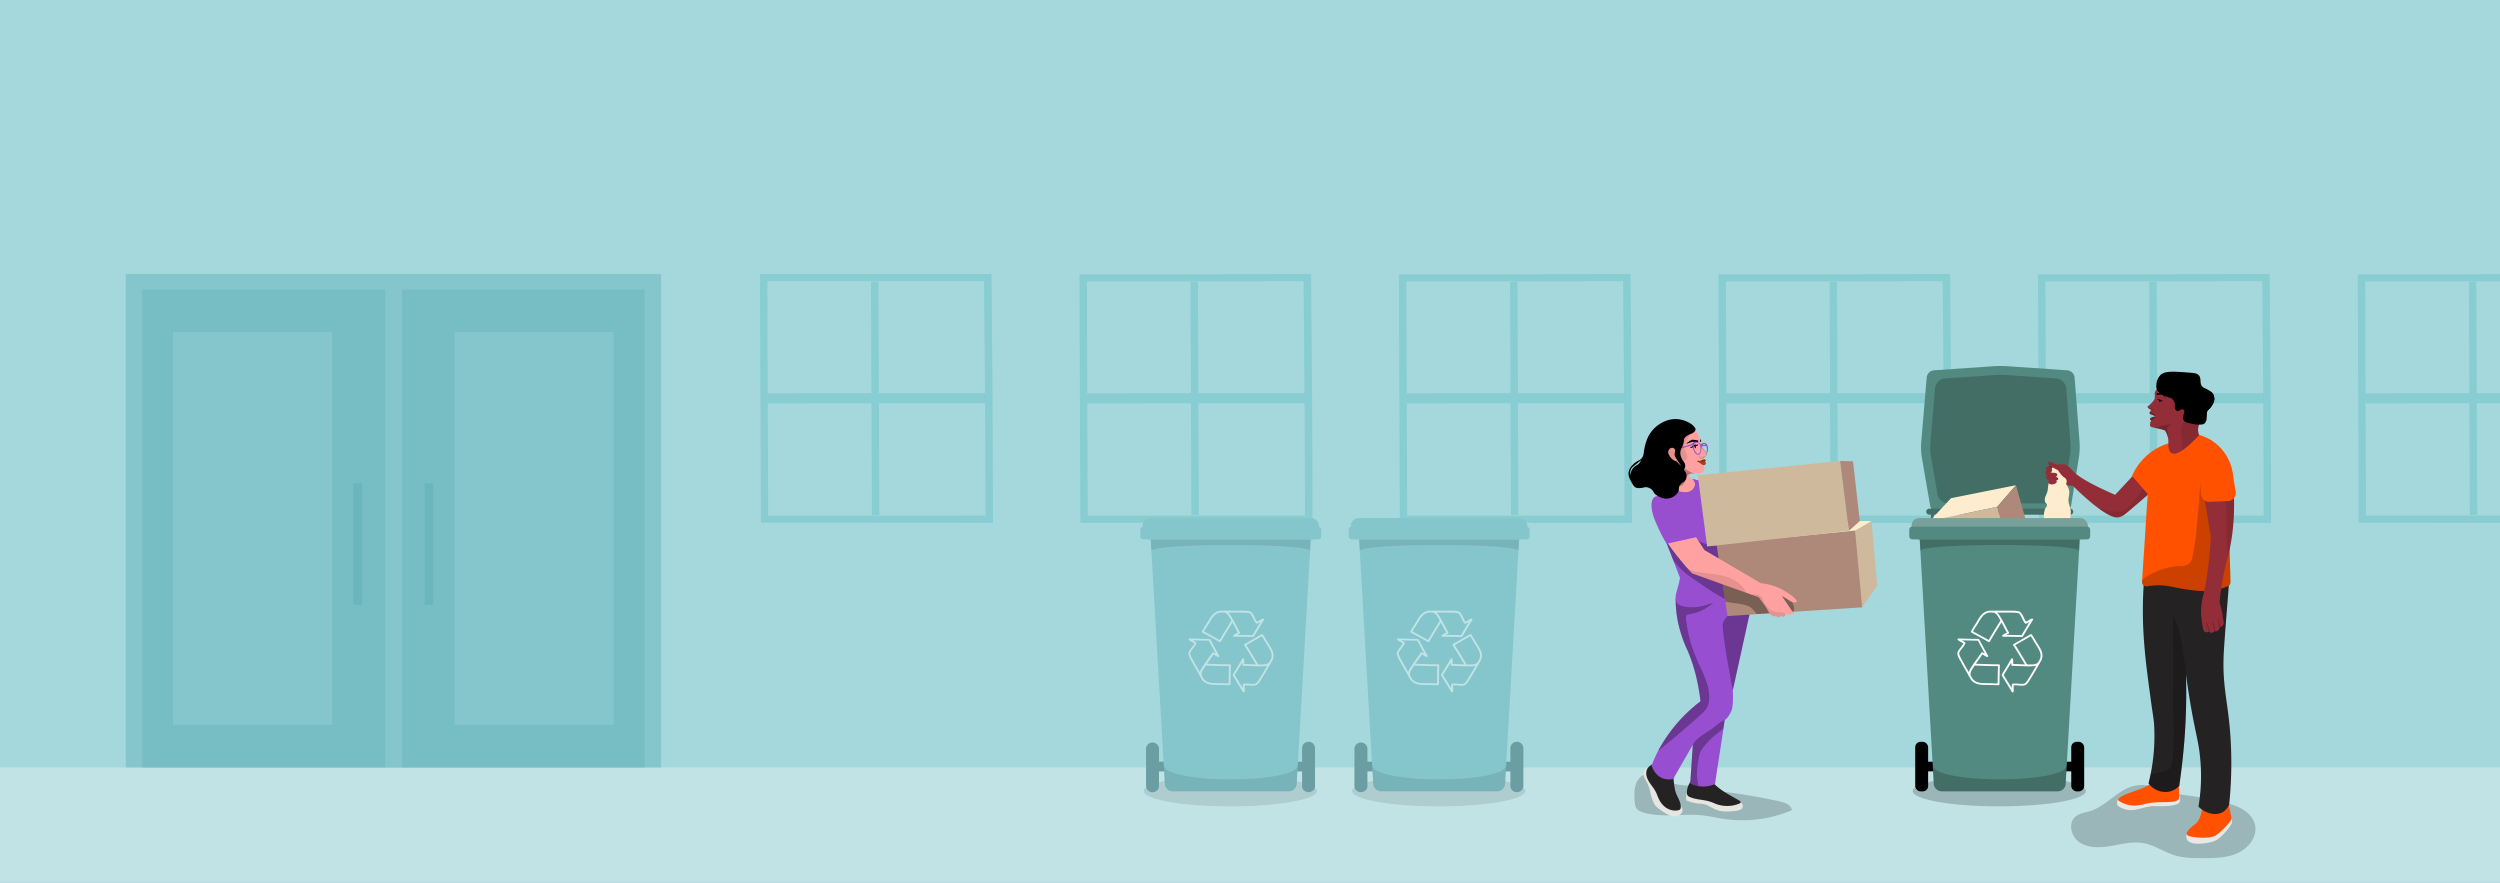 <svg id="Masthead" xmlns="http://www.w3.org/2000/svg" xmlns:xlink="http://www.w3.org/1999/xlink" width="1920" height="678" viewBox="0 0 1920 678">
  <rect x="0" y="0" width="1920" height="678" fill="#333333" stroke="none"/>
  <defs>
    <clipPath id="clip-path">
      <rect id="Rectangle_1445" data-name="Rectangle 1445" width="1920" height="678" transform="translate(-4 134)" fill="#fff"/>
    </clipPath>
    <clipPath id="clip-path-2">
      <rect id="Rectangle_1444" data-name="Rectangle 1444" width="1920" height="778.789" fill="none"/>
    </clipPath>
  </defs>
  <g id="Masthead-2" data-name="Masthead" transform="translate(4 -134)" clip-path="url(#clip-path)">
    <g id="Group_1089" data-name="Group 1089" transform="translate(-4 33.211)" clip-path="url(#clip-path-2)">
      <rect id="Rectangle_1421" data-name="Rectangle 1421" width="1920" height="808.739" transform="translate(0 -1.106)" fill="#c2e3e6"/>
      <rect id="Rectangle_1422" data-name="Rectangle 1422" width="1920" height="778.789" fill="#2eabb4" opacity="0.2"/>
      <rect id="Rectangle_1423" data-name="Rectangle 1423" width="1920" height="127.077" transform="translate(0 690.171)" fill="#c2e3e6"/>
      <rect id="Rectangle_1424" data-name="Rectangle 1424" width="211.94" height="378.972" transform="translate(295.76 311.169)" fill="#84c6cc"/>
      <rect id="Rectangle_1425" data-name="Rectangle 1425" width="186.58" height="367.021" transform="translate(308.44 323.121)" fill="#84c6cc"/>
      <rect id="Rectangle_1426" data-name="Rectangle 1426" width="186.58" height="367.021" transform="translate(308.44 323.121)" fill="#007281" opacity="0.1"/>
      <rect id="Rectangle_1427" data-name="Rectangle 1427" width="122.18" height="301.795" transform="translate(349.18 355.734)" fill="#84c6cc"/>
      <rect id="Rectangle_1428" data-name="Rectangle 1428" width="6.69" height="93.522" transform="translate(326.2 471.831)" fill="#007281" opacity="0.1"/>
      <rect id="Rectangle_1429" data-name="Rectangle 1429" width="211.94" height="378.972" transform="translate(96.59 311.169)" fill="#84c6cc"/>
      <rect id="Rectangle_1430" data-name="Rectangle 1430" width="186.58" height="367.021" transform="translate(109.27 323.121)" fill="#84c6cc"/>
      <rect id="Rectangle_1431" data-name="Rectangle 1431" width="186.58" height="367.021" transform="translate(109.27 323.121)" fill="#007281" opacity="0.1"/>
      <rect id="Rectangle_1432" data-name="Rectangle 1432" width="122.18" height="301.795" transform="translate(132.93 355.734)" fill="#84c6cc"/>
      <rect id="Rectangle_1433" data-name="Rectangle 1433" width="6.69" height="93.522" transform="translate(271.4 471.831)" fill="#007281" opacity="0.1"/>
      <g id="Group_1072" data-name="Group 1072" transform="translate(583.62 311.179)" opacity="0.5">
        <g id="Group_1071" data-name="Group 1071" opacity="0.5">
          <path id="Path_3063" data-name="Path 3063" d="M660.642,276.368c.07,14.182.22,28.517.36,42.43.16,15.682.33,31.892.39,47.785l.13,32.6.16,40.68v16.662H494.872l-.21-52.6-.14-37.42-.13-34.151-.09-23.287V296.79q0-10.124-.08-20.249h83.43c14.27,0,28.68,0,42.61-.067,13.23,0,26.89-.058,40.43-.067m2.39-5.471c-28.55,0-56.8.135-85.43.135h-89.14q.06,12.865.1,25.729,0,6.144.05,12.288.1,28.729.22,57.438.18,47.66.37,95.378l89.12.048,89.14.067c0-3.6,0-7.2-.05-10.807V439.847q-.15-36.622-.29-73.283c-.12-31.825-.65-63.822-.78-95.656Z" transform="translate(-488.511 -270.907)" fill="#2eabb4"/>
        </g>
        <path id="Path_3064" data-name="Path 3064" d="M660.576,369.435v-7.692h-81.7l-.35-85.638-5.69.154.35,85.484c-26.82,0-53.63,0-79.61.077v7.692c26-.058,52.8-.067,79.62-.087l.35,85.782h5.69l-.33-85.773Z" transform="translate(-487.526 -270.134)" fill="#2eabb4" opacity="0.5"/>
      </g>
      <g id="Group_1074" data-name="Group 1074" transform="translate(829.05 311.275)" opacity="0.5">
        <g id="Group_1073" data-name="Group 1073" opacity="0.5">
          <path id="Path_3065" data-name="Path 3065" d="M866.046,276.356c.07,14.182.22,28.517.36,42.43.16,15.682.33,31.892.39,47.785l.13,32.6.16,40.68v16.662H700.276l-.32-82.234V366.59l-.13-34.151-.09-23.287V296.874q0-10.124-.08-20.249h83.43c14.27,0,28.68,0,42.61-.067,13.23,0,26.89-.058,40.43-.067m2.39-5.471c-28.55,0-56.8.135-85.43.135h-89.14q.06,12.864.1,25.729v12.288q.11,28.729.22,57.438.18,47.66.37,95.378l89.12.048,89.13.067V439.93q-.15-36.622-.29-73.283c-.12-31.825-.66-63.822-.78-95.656Z" transform="translate(-693.945 -270.991)" fill="#2eabb4"/>
        </g>
        <path id="Path_3066" data-name="Path 3066" d="M865.988,369.434v-7.692h-81.7l-.37-85.628-5.69.154.35,85.484c-26.82,0-53.63,0-79.61.077v7.692c26-.058,52.8-.067,79.61-.086l.36,85.782h5.69l-.36-85.782Z" transform="translate(-692.968 -270.229)" fill="#2eabb4" opacity="0.5"/>
      </g>
      <g id="Group_1076" data-name="Group 1076" transform="translate(1074.39 311.275)" opacity="0.5">
        <g id="Group_1075" data-name="Group 1075" opacity="0.5">
          <path id="Path_3067" data-name="Path 3067" d="M1071.464,276.356c.07,14.182.22,28.517.36,42.43.16,15.682.33,31.892.39,47.785l.13,32.6.16,40.68v16.662H905.634l-.32-82.234V366.59l-.13-34.151-.09-23.287V296.874q0-10.124-.08-20.249h83.43c14.27,0,28.68,0,42.61-.067,13.23,0,26.89-.058,40.43-.067m2.39-5.471c-28.55,0-56.8.135-85.43.135H899.3q.06,12.864.1,25.729v12.288q.11,28.729.22,57.438.18,47.66.37,95.378l89.12.048,89.13.067V439.93q-.15-36.622-.29-73.283c-.12-31.825-.66-63.822-.78-95.656Z" transform="translate(-899.304 -270.991)" fill="#2eabb4"/>
        </g>
        <path id="Path_3068" data-name="Path 3068" d="M1071.393,369.435v-7.692h-81.7l-.35-85.638-5.69.154.35,85.484c-26.82,0-53.63,0-79.61.077v7.692c26-.058,52.8-.067,79.61-.087l.36,85.782h5.69l-.36-85.782Z" transform="translate(-898.314 -270.23)" fill="#2eabb4" opacity="0.5"/>
      </g>
      <g id="Group_1078" data-name="Group 1078" transform="translate(1319.79 311.275)" opacity="0.5">
        <g id="Group_1077" data-name="Group 1077" opacity="0.5">
          <path id="Path_3069" data-name="Path 3069" d="M1276.923,276.356c.07,14.172.22,28.5.36,42.41.16,15.682.33,31.9.39,47.8l.13,32.6.16,40.68v16.662h-166.87l-.32-82.234V366.59l-.14-34.151-.08-23.287c0-4.1,0-8.2-.06-12.278q0-10.124-.07-20.249h83.43c14.27,0,28.67,0,42.61-.067,13.23,0,26.89-.058,40.43-.067m2.39-5.471c-28.55,0-56.8.135-85.43.135h-89.14q.06,12.864.1,25.729,0,6.144.05,12.288.11,28.729.22,57.438.18,47.66.37,95.378l89.12.048,89.13.067V439.93q-.15-36.622-.29-73.283c-.12-31.825-.66-63.822-.78-95.656Z" transform="translate(-1104.713 -270.991)" fill="#2eabb4"/>
        </g>
        <path id="Path_3070" data-name="Path 3070" d="M1276.8,369.435v-7.692h-81.7l-.35-85.638-5.69.154.35,85.484c-26.82,0-53.63,0-79.61.077v7.692c26-.058,52.79-.067,79.61-.087l.36,85.782h5.69l-.36-85.782Z" transform="translate(-1103.722 -270.23)" fill="#2eabb4" opacity="0.5"/>
      </g>
      <g id="Group_1080" data-name="Group 1080" transform="translate(1565.19 311.275)" opacity="0.5">
        <g id="Group_1079" data-name="Group 1079" opacity="0.5">
          <path id="Path_3071" data-name="Path 3071" d="M1482.362,276.356c.07,14.182.22,28.517.36,42.439.16,15.672.33,31.882.39,47.775l.13,32.6.16,40.68v16.662h-166.87l-.36-89.926-.21-57.438c0-4.1,0-8.2-.06-12.278q0-10.124-.07-20.249h83.43c14.27,0,28.67,0,42.61-.067,13.23,0,26.89-.058,40.43-.067m2.39-5.471c-28.55,0-56.8.135-85.43.135h-89.14q.06,12.864.1,25.729,0,6.144.05,12.288.11,28.729.22,57.438.18,47.66.37,95.378l89.12.048,89.13.067V439.93q-.15-36.622-.29-73.283c-.12-31.825-.66-63.822-.78-95.656Z" transform="translate(-1310.122 -270.991)" fill="#2eabb4"/>
        </g>
        <path id="Path_3072" data-name="Path 3072" d="M1482.277,369.435v-7.692h-81.69l-.35-85.638-5.69.154.35,85.484c-26.82,0-53.63,0-79.61.077v7.692c26-.058,52.79-.067,79.61-.087l.36,85.782h5.67l-.36-85.782Z" transform="translate(-1309.117 -270.23)" fill="#2eabb4" opacity="0.5"/>
      </g>
      <g id="Group_1082" data-name="Group 1082" transform="translate(1810.74 311.246)" opacity="0.5">
        <g id="Group_1081" data-name="Group 1081" opacity="0.5">
          <path id="Path_3073" data-name="Path 3073" d="M1687.846,276.359c.07,14.182.22,28.517.36,42.439.16,15.672.33,31.882.39,47.775l.07,18.268.22,54.986v16.662h-166.87l-.35-89.926-.22-57.438V296.848q0-10.124-.08-20.249h83.43c14.27,0,28.68,0,42.61-.067,13.23,0,26.89-.058,40.43-.067m2.39-5.471c-28.55,0-56.8.135-85.43.135h-89.14q.06,12.864.1,25.729,0,6.144.05,12.288.11,28.729.22,57.438.18,47.66.37,95.378l89.12.048,89.13.067V439.905q-.15-36.622-.29-73.283c-.12-31.825-.66-63.822-.78-95.656Z" transform="translate(-1515.656 -270.966)" fill="#2eabb4"/>
        </g>
        <path id="Path_3074" data-name="Path 3074" d="M1687.771,369.435v-7.692h-81.7l-.35-85.638-5.69.154.35,85.484c-26.82,0-53.63,0-79.61.077v7.692c26-.058,52.8-.067,79.61-.087l.36,85.782h5.69l-.36-85.782Z" transform="translate(-1514.661 -270.202)" fill="#2eabb4" opacity="0.5"/>
      </g>
      <path id="Path_3075" data-name="Path 3075" d="M1002.286,618.146c0,6.519-29.8,11.8-66.57,11.8s-66.57-5.279-66.57-11.8,29.81-11.788,66.57-11.788S1002.286,611.637,1002.286,618.146Z" transform="translate(169.214 90.139)" opacity="0.1" style="mix-blend-mode: multiply;isolation: isolate"/>
      <path id="Path_3076" data-name="Path 3076" d="M880.647,588.425a5.027,5.027,0,0,0-9.93,0v28.527a4.745,4.745,0,0,0,2.3,4.633,5.17,5.17,0,0,0,5.338,0,4.745,4.745,0,0,0,2.3-4.633V606.376h9.48v-7.394h-9.48Z" transform="translate(169.513 86.843)" fill="#84c6cc"/>
      <path id="Path_3077" data-name="Path 3077" d="M977.508,583.725a4.907,4.907,0,0,0-5,4.807V599.05h-9.48v7.394h9.48V617.02a4.745,4.745,0,0,0,2.3,4.633,5.171,5.171,0,0,0,5.338,0,4.745,4.745,0,0,0,2.3-4.633V588.493A4.905,4.905,0,0,0,977.508,583.725Z" transform="translate(187.492 86.774)" fill="#84c6cc"/>
      <g id="Group_1083" data-name="Group 1083" transform="translate(1040.195 670.499)" opacity="0.2">
        <path id="Path_3078" data-name="Path 3078" d="M880.647,588.425a5.027,5.027,0,0,0-9.93,0v28.527a4.745,4.745,0,0,0,2.3,4.633,5.17,5.17,0,0,0,5.338,0,4.745,4.745,0,0,0,2.3-4.633V606.376h9.48v-7.394h-9.48Z" transform="translate(-870.682 -583.656)"/>
        <path id="Path_3079" data-name="Path 3079" d="M977.508,583.725a4.907,4.907,0,0,0-5,4.807V599.05h-9.48v7.394h9.48V617.02a4.745,4.745,0,0,0,2.3,4.633,5.171,5.171,0,0,0,5.338,0,4.745,4.745,0,0,0,2.3-4.633V588.493A4.905,4.905,0,0,0,977.508,583.725Z" transform="translate(-852.703 -583.725)"/>
      </g>
      <path id="Path_3080" data-name="Path 3080" d="M985.817,637.35a6.11,6.11,0,0,1-6.12,5.567h-89a6.131,6.131,0,0,1-6.13-5.567l-11-190.5a5.112,5.112,0,0,1,1.474-3.938,5.547,5.547,0,0,1,4.006-1.638h112.22a5.547,5.547,0,0,1,4.006,1.638,5.113,5.113,0,0,1,1.474,3.938Z" transform="translate(170.073 65.599)" fill="#84c6cc"/>
      <path id="Path_3081" data-name="Path 3081" d="M874.234,457.227c-.35-6.086,122.22-6.086,121.87,0l.5-8.826H873.724Z" transform="translate(170.106 66.658)" opacity="0.1"/>
      <rect id="Rectangle_1434" data-name="Rectangle 1434" width="135.43" height="16.374" rx="5.75" transform="translate(1037.55 498.685)" fill="#84c6cc"/>
      <rect id="Rectangle_1435" data-name="Rectangle 1435" width="138.91" height="9.855" rx="2.302" transform="translate(1035.81 505.203)" fill="#84c6cc"/>
      <path id="Path_3082" data-name="Path 3082" d="M907.3,543.644a.735.735,0,0,1-.64-.365l-1.06-1.836c-1.33-2.317-3.16-5.48-4.76-8.422-.17-.317-.36-.663-.56-.961-1.38-2.471-2.94-5.269-2.15-7.1a17.488,17.488,0,0,1,2.34-3.519,19.345,19.345,0,0,0,2.07-2.981,15.013,15.013,0,0,0-1.84-1.1,13.5,13.5,0,0,1-2.39-1.51.7.7,0,0,1,.51-1.231c4.07.163,8.23.25,12.26.336l3,.067a.724.724,0,0,1,.62.365c.86,1.519,1.72,3.115,2.62,4.807,1.31,2.423,2.66,4.923,4.22,7.6a.68.68,0,0,1-.06.779.726.726,0,0,1-.77.25,7.949,7.949,0,0,1-2.3-1.183q-.59-.395-1.22-.731c-.85,1.25-1.81,2.6-2.79,3.971-1.88,2.634-3.83,5.365-5.27,7.817h0a6.533,6.533,0,0,0-1.12,4.231.682.682,0,0,1-.5.75A.589.589,0,0,1,907.3,543.644Zm-5.92-27.575h0a12.815,12.815,0,0,1,2.52,1.625.674.674,0,0,1,.18.788,18.384,18.384,0,0,1-2.47,3.74,15.879,15.879,0,0,0-2.16,3.221c-.53,1.2,1,3.913,2.09,5.884l.57,1.029c1.52,2.817,3.28,5.855,4.59,8.134a10.09,10.09,0,0,1,1.14-2.577h0c1.47-2.509,3.44-5.259,5.34-7.922,1.1-1.548,2.17-3.048,3.1-4.423a.734.734,0,0,1,.85-.288,8.056,8.056,0,0,1,1.9.961c-1.08-1.923-2.06-3.73-3-5.519-.82-1.529-1.61-2.99-2.4-4.394l-2.58-.058c-3.18-.048-6.44-.116-9.67-.231Zm7.12,22.21Z" transform="translate(174.815 76.502)" fill="#c2e3e6"/>
      <path id="Path_3083" data-name="Path 3083" d="M926.536,547.995c-1.24,0-2.58-.058-4-.115l-1.87-.077h-1.9c-4.14,0-8.83-.077-11.87-4.1l-1.67-2.884a.689.689,0,0,1,.3-.929.746.746,0,0,1,.977.255l1.62,2.884c2.56,3.375,6.67,3.4,10.65,3.442h1.94l1.88.067c1.73.077,3.38.144,4.81.106.06-5.134.14-9.384.25-13.249-5.86,0-12.17-.269-18.13-.519a.742.742,0,0,1-.507-.226.686.686,0,0,1-.192-.5.661.661,0,0,1,.226-.5.718.718,0,0,1,.534-.176c6.2.26,12.78.5,18.83.529a.755.755,0,0,1,.52.212.649.649,0,0,1,.2.51c-.12,4.211-.21,8.855-.28,14.6a.734.734,0,0,1-.69.692C927.666,547.985,927.116,547.995,926.536,547.995Z" transform="translate(176.224 79.007)" fill="#c2e3e6"/>
      <path id="Path_3084" data-name="Path 3084" d="M943.172,516.224c-1.8,0-3.67,0-5.62-.077-2.84-.058-5.78-.115-9-.067a.681.681,0,0,1-.68-.433.663.663,0,0,1,.15-.76,7.9,7.9,0,0,1,2.18-1.385c.44-.221.87-.433,1.25-.673-.74-1.317-1.51-2.759-2.29-4.25-1.51-2.884-3.07-5.769-4.63-8.192h0a6.9,6.9,0,0,0-3.33-2.971.7.7,0,0,1-.452-.786.723.723,0,0,1,.722-.57h13.41c2.91,0,6.22,0,7.5,1.586a17.31,17.31,0,0,1,2.11,3.663,21.084,21.084,0,0,0,1.72,3.163,13.24,13.24,0,0,0,1.89-1.029,13.313,13.313,0,0,1,2.53-1.288.728.728,0,0,1,.81.211.671.671,0,0,1,.07.808c-2.12,3.375-4.21,6.875-6.23,10.259l-1.45,2.423A.725.725,0,0,1,943.172,516.224Zm-12.08-1.548c2.26,0,4.4,0,6.49.087,1.79,0,3.51.067,5.17.077l1.24-2.077c1.59-2.673,3.23-5.413,4.89-8.115h0a13.031,13.031,0,0,1-2.69,1.346.748.748,0,0,1-.81-.221,17.7,17.7,0,0,1-2.23-3.846,16.173,16.173,0,0,0-1.92-3.365c-.85-1.019-4-1.038-6.37-1.058h-1.21c-3.31-.058-6.93,0-9.64,0a9.855,9.855,0,0,1,1.81,2.192c1.59,2.442,3.17,5.423,4.69,8.3.88,1.673,1.74,3.288,2.56,4.73a.691.691,0,0,1-.14.856,8.611,8.611,0,0,1-1.84,1.1Z" transform="translate(179.259 73.743)" fill="#c2e3e6"/>
      <path id="Path_3085" data-name="Path 3085" d="M920.561,520.212a.847.847,0,0,1-.37-.1c-3.79-2.125-8-4.423-13.2-7.23a.689.689,0,0,1-.31-.913,53.065,53.065,0,0,1,2.77-4.721l1-1.538c.31-.51.62-1.048.94-1.586,2-3.481,4.29-7.413,9.42-8.057h3.48a.7.7,0,1,1,0,1.4h-3.38c-4.31.548-6.31,4-8.25,7.346-.32.548-.63,1.1-1,1.615l-1,1.558c-.9,1.423-1.75,2.779-2.4,4,4.66,2.509,8.5,4.615,12,6.557,2.84-4.923,6.08-10.134,9.16-15.057a.758.758,0,0,1,1-.24.687.687,0,0,1,.25.961c-3.21,5.115-6.58,10.576-9.49,15.633a.7.7,0,0,1-.44.337A.717.717,0,0,1,920.561,520.212Z" transform="translate(176.509 73.744)" fill="#c2e3e6"/>
      <path id="Path_3086" data-name="Path 3086" d="M934.836,554.1a.725.725,0,0,1-.63-.356c-2-3.4-4.15-6.846-6.22-10.172l-1.53-2.471a.706.706,0,0,1,0-.7c.88-1.51,1.83-3.048,2.82-4.663,1.45-2.356,2.94-4.807,4.47-7.48a.738.738,0,0,1,.717-.362.724.724,0,0,1,.624.5,7.292,7.292,0,0,1,.18,2.5,10.461,10.461,0,0,0,0,1.375c1.55,0,3.24.1,5,.163,3.33.135,6.77.279,9.71.144h0a7.191,7.191,0,0,0,4.32-1.336.753.753,0,0,1,.93,0,.693.693,0,0,1,.17.885l-1.08,1.865c-1.32,2.308-3.14,5.471-4.88,8.307l-.59.961c-1.44,2.433-3.08,5.192-5.12,5.509a18.324,18.324,0,0,1-4.35,0,22.049,22.049,0,0,0-3.72-.106,13.121,13.121,0,0,0,0,2.077,11.71,11.71,0,0,1-.07,2.759.7.7,0,0,1-.59.577Zm-6.91-13.364,1.32,2.115c1.62,2.625,3.3,5.317,4.92,8.019h0a11.471,11.471,0,0,1,.09-2.884.736.736,0,0,1,.6-.577,19.994,19.994,0,0,1,4.61,0,16.9,16.9,0,0,0,4,.048c1.34-.211,2.93-2.884,4.08-4.807l.6-1.01c1.68-2.731,3.43-5.769,4.74-8.057a11.247,11.247,0,0,1-2.88.442c-3,.135-6.47,0-9.83-.144-1.94-.077-3.83-.154-5.54-.173a.715.715,0,0,1-.7-.538,7.267,7.267,0,0,1-.13-2.077c-1.12,1.923-2.21,3.673-3.27,5.4-.89,1.432-1.79,2.856-2.61,4.221Z" transform="translate(180.354 78.474)" fill="#c2e3e6"/>
      <path id="Path_3087" data-name="Path 3087" d="M944.012,536.29a.756.756,0,0,1-.64-.356c-3.06-5.192-6.33-10.672-9.53-15.614a.688.688,0,0,1-.09-.538.733.733,0,0,1,.34-.442c3.82-2.154,7.84-4.471,13-7.519a.759.759,0,0,1,1,.192,42.169,42.169,0,0,1,2.93,4.644l.92,1.548c.31.51.64,1.029,1,1.557,2.17,3.394,4.62,7.24,2.69,11.855l-1.7,2.884a.767.767,0,0,1-1,.269.706.706,0,0,1-.343-.427.678.678,0,0,1,.073-.535l1.65-2.827c1.62-3.846-.53-7.249-2.61-10.509-.35-.538-.69-1.077-1-1.6l-.93-1.558c-.86-1.452-1.67-2.884-2.47-3.98-4.62,2.711-8.32,4.807-11.82,6.826,3.09,4.807,6.23,10.057,9.17,15.047a.669.669,0,0,1,.077.536.7.7,0,0,1-.347.426A.719.719,0,0,1,944.012,536.29Z" transform="translate(181.788 76.069)" fill="#c2e3e6"/>
      <g id="Group_1084" data-name="Group 1084" transform="translate(1053.82 688.546)" opacity="0.1">
        <path id="Path_3088" data-name="Path 3088" d="M882.086,599.436l.82,14.422a6.131,6.131,0,0,0,6.13,5.567h89a6.111,6.111,0,0,0,6.12-5.567l.83-14.422C984.156,613.838,882.906,613.838,882.086,599.436Z" transform="translate(-882.086 -599.436)"/>
      </g>
      <path id="Path_3089" data-name="Path 3089" d="M868.318,618.146c0,6.519-29.81,11.8-66.57,11.8s-66.57-5.279-66.57-11.8,29.8-11.788,66.57-11.788S868.318,611.637,868.318,618.146Z" transform="translate(143.132 90.139)" opacity="0.1" style="mix-blend-mode: multiply;isolation: isolate"/>
      <path id="Path_3090" data-name="Path 3090" d="M746.67,588.42a5.029,5.029,0,0,0-9.92,0v28.527a4.743,4.743,0,0,0,2.28,4.665,5.17,5.17,0,0,0,5.361,0,4.743,4.743,0,0,0,2.28-4.665V606.371h9.49v-7.394h-9.49Z" transform="translate(143.43 86.848)" fill="#84c6cc"/>
      <path id="Path_3091" data-name="Path 3091" d="M843.582,583.725a4.907,4.907,0,0,0-5,4.807V599.05H829.1v7.394h9.48V617.02a4.745,4.745,0,0,0,2.3,4.633,5.17,5.17,0,0,0,5.338,0,4.745,4.745,0,0,0,2.3-4.633V588.493A4.9,4.9,0,0,0,843.582,583.725Z" transform="translate(161.418 86.774)" fill="#84c6cc"/>
      <g id="Group_1085" data-name="Group 1085" transform="translate(880.14 670.499)" opacity="0.2">
        <path id="Path_3092" data-name="Path 3092" d="M746.67,588.42a5.029,5.029,0,0,0-9.92,0v28.527a4.743,4.743,0,0,0,2.28,4.665,5.17,5.17,0,0,0,5.361,0,4.743,4.743,0,0,0,2.28-4.665V606.371h9.49v-7.394h-9.49Z" transform="translate(-736.71 -583.651)"/>
        <path id="Path_3093" data-name="Path 3093" d="M843.582,583.725a4.907,4.907,0,0,0-5,4.807V599.05H829.1v7.394h9.48V617.02a4.745,4.745,0,0,0,2.3,4.633,5.17,5.17,0,0,0,5.338,0,4.745,4.745,0,0,0,2.3-4.633V588.493A4.9,4.9,0,0,0,843.582,583.725Z" transform="translate(-718.722 -583.725)"/>
      </g>
      <path id="Path_3094" data-name="Path 3094" d="M851.845,637.349a6.131,6.131,0,0,1-6.13,5.567h-89a6.11,6.11,0,0,1-6.12-5.567l-10.97-190.486a5.122,5.122,0,0,1,1.481-3.939,5.558,5.558,0,0,1,4.009-1.638h112.21a5.568,5.568,0,0,1,4.006,1.641,5.132,5.132,0,0,1,1.484,3.936Z" transform="translate(143.995 65.6)" fill="#84c6cc"/>
      <path id="Path_3095" data-name="Path 3095" d="M740.258,457.227c-.35-6.086,122.22-6.086,121.87,0l.5-8.826H739.748Z" transform="translate(144.022 66.658)" opacity="0.1"/>
      <rect id="Rectangle_1436" data-name="Rectangle 1436" width="135.43" height="16.374" rx="5.75" transform="translate(877.5 498.685)" fill="#84c6cc"/>
      <rect id="Rectangle_1437" data-name="Rectangle 1437" width="138.91" height="9.855" rx="2.302" transform="translate(875.76 505.203)" fill="#84c6cc"/>
      <path id="Path_3096" data-name="Path 3096" d="M773.31,543.644a.734.734,0,0,1-.64-.365l-1-1.836c-1.34-2.317-3.17-5.48-4.76-8.422l-.56-.961c-1.38-2.471-2.95-5.269-2.15-7.1a17.063,17.063,0,0,1,2.34-3.519,20,20,0,0,0,2.06-2.981,14.9,14.9,0,0,0-1.83-1.1,13.559,13.559,0,0,1-2.4-1.51.711.711,0,0,1-.2-.8.722.722,0,0,1,.71-.433c4.07.163,8.24.25,12.26.336l3,.067a.755.755,0,0,1,.63.365c.86,1.519,1.72,3.115,2.61,4.807,1.31,2.423,2.66,4.923,4.23,7.6a.689.689,0,0,1-.06.779.747.747,0,0,1-.77.25,7.881,7.881,0,0,1-2.31-1.183,12.689,12.689,0,0,0-1.21-.731c-.85,1.25-1.81,2.6-2.79,3.971-1.89,2.634-3.83,5.365-5.27,7.817h0a6.531,6.531,0,0,0-1.11,4.23.7.7,0,0,1-.5.75.641.641,0,0,1-.28-.039Zm-5.92-27.575h0a12.818,12.818,0,0,1,2.52,1.625.674.674,0,0,1,.18.788,17.99,17.99,0,0,1-2.47,3.74,15.405,15.405,0,0,0-2.15,3.221c-.53,1.2,1,3.913,2.08,5.884l.57,1.029c1.53,2.817,3.28,5.855,4.6,8.134a10.08,10.08,0,0,1,1.13-2.577h0c1.48-2.509,3.44-5.259,5.34-7.922,1.11-1.548,2.18-3.048,3.1-4.423a.735.735,0,0,1,.85-.288,8.112,8.112,0,0,1,1.91.961c-1.08-1.923-2.07-3.73-3-5.519-.83-1.529-1.62-2.99-2.41-4.394l-2.58-.058c-3.17-.048-6.43-.116-9.67-.231Zm7.13,22.21Z" transform="translate(148.74 76.502)" fill="#c2e3e6"/>
      <path id="Path_3097" data-name="Path 3097" d="M792.563,548c-1.23,0-2.58-.058-4-.115l-1.87-.077h-1.9c-4.14,0-8.83-.077-11.87-4.1l-1.67-2.884a.678.678,0,0,1-.065-.539.708.708,0,0,1,.355-.422.745.745,0,0,1,.562-.066.715.715,0,0,1,.438.345l1.62,2.884c2.56,3.375,6.68,3.4,10.66,3.442h1.93l1.89.067c1.73.077,3.38.144,4.8.106.07-5.134.15-9.384.26-13.249-5.87,0-12.18-.269-18.14-.519a.742.742,0,0,1-.508-.226.686.686,0,0,1-.192-.5.661.661,0,0,1,.226-.5.718.718,0,0,1,.534-.175c6.21.26,12.78.5,18.83.529a.724.724,0,0,1,.52.212.66.66,0,0,1,.21.51c-.13,4.211-.22,8.855-.29,14.6a.714.714,0,0,1-.68.692C793.693,547.987,793.143,548,792.563,548Z" transform="translate(150.137 79.006)" fill="#c2e3e6"/>
      <path id="Path_3098" data-name="Path 3098" d="M809.2,516.224c-1.79,0-3.66,0-5.62-.077-2.84-.058-5.77-.115-9-.067a.706.706,0,0,1-.54-1.192,8.206,8.206,0,0,1,2.18-1.385,12.243,12.243,0,0,0,1.25-.673c-.74-1.317-1.5-2.759-2.29-4.25-1.51-2.884-3.07-5.769-4.62-8.192h0a6.9,6.9,0,0,0-3.33-2.971.7.7,0,0,1-.452-.781.723.723,0,0,1,.712-.575h13.35c2.92,0,6.22,0,7.51,1.586a16.867,16.867,0,0,1,2.1,3.663,20.265,20.265,0,0,0,1.73,3.163,13.812,13.812,0,0,0,1.89-1.029,13.544,13.544,0,0,1,2.56-1.269.749.749,0,0,1,.82.211.671.671,0,0,1,.06.808c-2.11,3.375-4.2,6.875-6.22,10.259l-1.46,2.413a.745.745,0,0,1-.63.356Zm-12.08-1.548c2.26,0,4.41,0,6.49.087,1.79,0,3.51.067,5.17.077l1.24-2.077c1.6-2.673,3.24-5.413,4.9-8.115h0a13.029,13.029,0,0,1-2.69,1.346.758.758,0,0,1-.81-.221,18.547,18.547,0,0,1-2.23-3.846,16.162,16.162,0,0,0-1.91-3.365c-.85-1.019-4-1.038-6.38-1.058h-1.21c-3.31-.058-6.92,0-9.63,0a10.45,10.45,0,0,1,1.81,2.192c1.58,2.442,3.16,5.423,4.69,8.3.88,1.673,1.74,3.288,2.56,4.73a.683.683,0,0,1-.15.856,8.377,8.377,0,0,1-1.85,1.1Z" transform="translate(153.175 73.743)" fill="#c2e3e6"/>
      <path id="Path_3099" data-name="Path 3099" d="M786.577,520.212a.815.815,0,0,1-.37-.1c-3.8-2.125-8-4.423-13.21-7.23a.688.688,0,0,1-.3-.913c.7-1.432,1.7-3.029,2.76-4.721l1-1.538c.32-.51.63-1.048.94-1.586,2-3.481,4.3-7.413,9.43-8.057h3.47a.7.7,0,1,1,0,1.4h-3.38c-4.3.548-6.31,4-8.24,7.346-.32.548-.64,1.1-1,1.615l-1,1.558c-.89,1.423-1.75,2.779-2.39,4,4.65,2.509,8.49,4.615,12,6.557,2.84-4.923,6.07-10.134,9.16-15.057a.757.757,0,0,1,1-.24.7.7,0,0,1,.25.961c-3.21,5.115-6.58,10.576-9.49,15.633a.746.746,0,0,1-.45.337A.657.657,0,0,1,786.577,520.212Z" transform="translate(150.423 73.744)" fill="#c2e3e6"/>
      <path id="Path_3100" data-name="Path 3100" d="M800.87,554.1a.746.746,0,0,1-.64-.356c-2-3.4-4.15-6.846-6.21-10.172l-1.53-2.471a.66.66,0,0,1,0-.7c.88-1.51,1.83-3.048,2.82-4.663,1.44-2.356,2.94-4.807,4.46-7.48a.748.748,0,0,1,.72-.365.723.723,0,0,1,.62.5,7.306,7.306,0,0,1,.19,2.5,10.513,10.513,0,0,0,0,1.375c1.55,0,3.24.1,5,.163,3.33.135,6.76.279,9.7.144h0a7.192,7.192,0,0,0,4.33-1.336.753.753,0,0,1,.93,0,.683.683,0,0,1,.16.885l-1.11,1.865c-1.33,2.307-3.15,5.471-4.88,8.307l-.6.961c-1.44,2.432-3.08,5.192-5.11,5.509a18.307,18.307,0,0,1-4.35,0,22.068,22.068,0,0,0-3.72-.106,12.022,12.022,0,0,0,0,2.077,12.262,12.262,0,0,1-.06,2.759.716.716,0,0,1-.59.577Zm-6.91-13.384,1.31,2.115c1.63,2.625,3.3,5.317,4.93,8.019h0a11.948,11.948,0,0,1,.09-2.884.727.727,0,0,1,.61-.577,19.9,19.9,0,0,1,4.6,0,16.9,16.9,0,0,0,4,.048c1.35-.211,2.93-2.884,4.09-4.807q.3-.519.6-1.01c1.67-2.731,3.42-5.769,4.73-8.057a11.179,11.179,0,0,1-2.87.442c-3,.135-6.47,0-9.83-.144-2-.077-3.84-.154-5.54-.173a.7.7,0,0,1-.7-.539,7.273,7.273,0,0,1-.14-2.077c-1.11,1.923-2.2,3.673-3.26,5.4C795.65,537.924,794.73,539.347,793.96,540.712Z" transform="translate(154.27 78.473)" fill="#c2e3e6"/>
      <path id="Path_3101" data-name="Path 3101" d="M810.034,536.29a.746.746,0,0,1-.63-.356c-3.07-5.192-6.34-10.672-9.54-15.614a.678.678,0,0,1-.08-.538.7.7,0,0,1,.34-.442c3.82-2.154,7.84-4.471,13-7.519a.749.749,0,0,1,1,.192,43.689,43.689,0,0,1,2.94,4.644l.91,1.548c.31.51.65,1.029,1,1.558,2.17,3.394,4.63,7.24,2.69,11.855l-1.7,2.884a.746.746,0,0,1-.995.265.688.688,0,0,1-.275-.957l1.66-2.827c1.62-3.846-.54-7.249-2.62-10.509-.35-.538-.68-1.077-1-1.6l-.92-1.558c-.86-1.452-1.68-2.884-2.47-3.98-4.63,2.711-8.33,4.807-11.82,6.826,3.08,4.807,6.22,10.057,9.17,15.047a.678.678,0,0,1,.069.537.707.707,0,0,1-.349.424.7.7,0,0,1-.38.115Z" transform="translate(155.706 76.069)" fill="#c2e3e6"/>
      <g id="Group_1086" data-name="Group 1086" transform="translate(893.76 688.546)" opacity="0.1">
        <path id="Path_3102" data-name="Path 3102" d="M748.11,599.436l.83,14.422a6.111,6.111,0,0,0,6.12,5.567h89a6.131,6.131,0,0,0,6.13-5.567l.82-14.422C850.19,613.838,748.94,613.838,748.11,599.436Z" transform="translate(-748.11 -599.436)"/>
      </g>
      <path id="Path_3103" data-name="Path 3103" d="M1352.873,341.368a6.141,6.141,0,0,0-5.33-5.577l-46.82-3.2a86.787,86.787,0,0,0-9.75,0l-46.33,3.192a6.227,6.227,0,0,0-5.37,5.586l-4.21,49.756a51.334,51.334,0,0,0,.28,10.442l6.57,37.978a6.1,6.1,0,0,0,5.67,5.2h97a6.036,6.036,0,0,0,5.62-5.211l6.18-38.3a55.41,55.41,0,0,0,.28-10.461Z" transform="translate(240.427 49.421)" fill="#528980"/>
      <path id="Path_3104" data-name="Path 3104" d="M1254.979,437.044a8.549,8.549,0,0,1-8.52-6.931l-5.27-30.45a46.085,46.085,0,0,1-.23-8.778l3.57-42.151a8.483,8.483,0,0,1,8-7.605l37.81-2.606c1.13-.077,2.73-.125,4.4-.125s3.23.048,4.34.125l38.19,2.606a8.489,8.489,0,0,1,8,7.692l3.21,41.68a49.219,49.219,0,0,1-.23,8.913l-5,30.661a8.534,8.534,0,0,1-8.53,7.019Z" transform="translate(241.581 50.305)" opacity="0.2" style="mix-blend-mode: multiply;isolation: isolate"/>
      <line id="Line_36" data-name="Line 36" y2="10.884" transform="translate(1484.13 492.637)" fill="none" stroke="#528980" stroke-linecap="round" stroke-width="2.302"/>
      <line id="Line_37" data-name="Line 37" y2="10.884" transform="translate(1586.29 492.637)" fill="none" stroke="#528980" stroke-linecap="round" stroke-width="2.302"/>
      <line id="Line_38" data-name="Line 38" x2="108.3" transform="translate(1481.66 493.752)" fill="none" stroke="#528980" stroke-linecap="round" stroke-width="4.604"/>
      <g id="Group_1087" data-name="Group 1087" transform="translate(1481.66 492.637)" opacity="0.2">
        <line id="Line_39" data-name="Line 39" y2="10.884" transform="translate(2.47)" fill="none" stroke="#000" stroke-linecap="round" stroke-width="2.302"/>
        <line id="Line_40" data-name="Line 40" y2="10.884" transform="translate(104.63)" fill="none" stroke="#000" stroke-linecap="round" stroke-width="2.302"/>
        <line id="Line_41" data-name="Line 41" x2="108.3" transform="translate(0 1.115)" fill="none" stroke="#000" stroke-linecap="round" stroke-width="4.604"/>
      </g>
      <path id="Path_3105" data-name="Path 3105" d="M1240.447,440.715l16.45-17.643,49.88-9.961-14.38,16.518Z" transform="translate(241.503 60.306)" fill="#fdedce"/>
      <path id="Path_3106" data-name="Path 3106" d="M1240.447,438.577l14.11,50.391,52.29-8.019-14.45-53.458Z" transform="translate(241.503 62.444)" fill="#ceb99c"/>
      <path id="Path_3107" data-name="Path 3107" d="M1298.311,413.111l13.22,47.2-13.15,22.777-14.45-53.458Z" transform="translate(249.969 60.306)" fill="#ae8879"/>
      <path id="Path_3108" data-name="Path 3108" d="M1362.63,618.146c0,6.519-29.8,11.8-66.57,11.8s-66.57-5.279-66.57-11.8,29.81-11.788,66.57-11.788S1362.63,611.637,1362.63,618.146Z" transform="translate(239.37 90.139)" opacity="0.2" style="mix-blend-mode: multiply;isolation: isolate"/>
      <rect id="Rectangle_1438" data-name="Rectangle 1438" width="12.05" height="7.394" transform="translate(1478.24 685.786)"/>
      <rect id="Rectangle_1439" data-name="Rectangle 1439" width="9.93" height="38.084" rx="4.152" transform="translate(1470.88 670.489)"/>
      <rect id="Rectangle_1440" data-name="Rectangle 1440" width="12.05" height="7.394" transform="translate(1581.24 685.786)"/>
      <rect id="Rectangle_1441" data-name="Rectangle 1441" width="9.93" height="38.084" rx="4.152" transform="translate(1600.65 708.573) rotate(180)"/>
      <path id="Path_3109" data-name="Path 3109" d="M1346.172,637.349a6.111,6.111,0,0,1-6.12,5.567h-89a6.131,6.131,0,0,1-6.13-5.567l-10.96-190.486a5.112,5.112,0,0,1,1.474-3.938,5.547,5.547,0,0,1,4.006-1.638h112.22a5.547,5.547,0,0,1,4.006,1.638,5.113,5.113,0,0,1,1.474,3.938Z" transform="translate(240.238 65.6)" fill="#528980"/>
      <rect id="Rectangle_1442" data-name="Rectangle 1442" width="135.43" height="16.374" rx="5.75" transform="translate(1468.07 498.685)" fill="#78a199"/>
      <rect id="Rectangle_1443" data-name="Rectangle 1443" width="138.91" height="9.855" rx="2.302" transform="translate(1466.33 505.203)" fill="#528980"/>
      <path id="Path_3110" data-name="Path 3110" d="M1242.448,599.436l.82,14.422a6.131,6.131,0,0,0,6.13,5.567h89a6.111,6.111,0,0,0,6.12-5.567l.83-14.422C1344.518,613.838,1243.268,613.838,1242.448,599.436Z" transform="translate(241.892 89.11)" opacity="0.2" style="mix-blend-mode: multiply;isolation: isolate"/>
      <path id="Path_3111" data-name="Path 3111" d="M1267.656,543.644a.734.734,0,0,1-.64-.365l-1.06-1.836c-1.33-2.317-3.16-5.48-4.76-8.422-.17-.317-.36-.663-.56-.961-1.38-2.471-2.94-5.269-2.14-7.1a17,17,0,0,1,2.33-3.519,19.352,19.352,0,0,0,2.07-2.981,14.292,14.292,0,0,0-1.84-1.1,13.869,13.869,0,0,1-2.39-1.51.7.7,0,0,1,.51-1.231c4.07.164,8.23.25,12.26.336l3,.067a.723.723,0,0,1,.62.365c.86,1.519,1.72,3.115,2.62,4.807,1.31,2.423,2.66,4.923,4.22,7.6a.68.68,0,0,1-.054.784.747.747,0,0,1-.776.245,7.948,7.948,0,0,1-2.3-1.183,14.217,14.217,0,0,0-1.22-.731c-.85,1.25-1.81,2.6-2.79,3.971-1.88,2.634-3.83,5.365-5.27,7.817h0a6.534,6.534,0,0,0-1.12,4.23.682.682,0,0,1-.5.75A.587.587,0,0,1,1267.656,543.644Zm-5.92-27.575h0a12.812,12.812,0,0,1,2.52,1.625.673.673,0,0,1,.18.788,18.385,18.385,0,0,1-2.47,3.74,15.88,15.88,0,0,0-2.16,3.221c-.52,1.2,1,3.913,2.09,5.884l.57,1.029c1.53,2.817,3.28,5.855,4.59,8.134a10.088,10.088,0,0,1,1.14-2.577h0c1.47-2.509,3.44-5.259,5.34-7.922,1.1-1.548,2.18-3.048,3.1-4.423a.734.734,0,0,1,.85-.288,8.054,8.054,0,0,1,1.9.961c-1.08-1.923-2.06-3.73-3-5.519-.82-1.529-1.61-2.99-2.4-4.394l-2.58-.058c-3.17-.048-6.38-.116-9.67-.231Zm7.13,22.21Z" transform="translate(244.974 76.502)" fill="#fff"/>
      <path id="Path_3112" data-name="Path 3112" d="M1286.9,548c-1.24,0-2.58-.058-4-.115l-1.87-.077h-1.9c-4.14,0-8.83-.077-11.87-4.1l-1.67-2.884a.677.677,0,0,1-.065-.539.708.708,0,0,1,.355-.422.746.746,0,0,1,.562-.066.715.715,0,0,1,.438.345l1.62,2.884c2.56,3.375,6.67,3.4,10.65,3.442h1.94l1.88.067c1.73.077,3.39.144,4.81.106.06-5.134.15-9.384.26-13.249-5.87,0-12.18-.269-18.14-.519a.74.74,0,0,1-.507-.226.685.685,0,0,1-.193-.5.661.661,0,0,1,.226-.5.717.717,0,0,1,.534-.176c6.2.26,12.78.5,18.83.529a.745.745,0,0,1,.52.211.7.7,0,0,1,.21.51c-.13,4.211-.22,8.855-.29,14.6a.725.725,0,0,1-.69.692C1288.03,547.987,1287.48,548,1286.9,548Z" transform="translate(246.38 79.006)" fill="#fff"/>
      <path id="Path_3113" data-name="Path 3113" d="M1303.573,516.224c-1.8,0-3.67,0-5.62-.077-2.84-.058-5.78-.115-9-.067a.681.681,0,0,1-.68-.433.672.672,0,0,1,.15-.76,7.9,7.9,0,0,1,2.18-1.384,13.364,13.364,0,0,0,1.25-.673c-.74-1.317-1.51-2.759-2.29-4.25-1.51-2.884-3.07-5.769-4.62-8.192h0a6.9,6.9,0,0,0-3.33-2.971.7.7,0,0,1-.451-.786.724.724,0,0,1,.721-.57h13.35c2.92,0,6.22,0,7.51,1.586a17.276,17.276,0,0,1,2.1,3.663,21.081,21.081,0,0,0,1.72,3.163,13.224,13.224,0,0,0,1.89-1.029,13.3,13.3,0,0,1,2.53-1.288.728.728,0,0,1,.81.212.671.671,0,0,1,.07.808c-2.12,3.375-4.2,6.875-6.22,10.259l-1.46,2.423A.723.723,0,0,1,1303.573,516.224Zm-12.13-1.548c2.26,0,4.4,0,6.49.087,1.79,0,3.51.067,5.17.077l1.24-2.077c1.59-2.673,3.23-5.413,4.89-8.115h0a13.025,13.025,0,0,1-2.66,1.375.748.748,0,0,1-.81-.221,18.088,18.088,0,0,1-2.23-3.846,16.159,16.159,0,0,0-1.92-3.365c-.84-1.019-4-1.038-6.37-1.058h-1.21c-3.31-.058-6.93,0-9.64,0a9.866,9.866,0,0,1,1.81,2.192c1.59,2.442,3.17,5.423,4.69,8.3.89,1.673,1.74,3.288,2.56,4.73a.691.691,0,0,1-.14.856A8.629,8.629,0,0,1,1291.443,514.676Z" transform="translate(249.427 73.743)" fill="#fff"/>
      <path id="Path_3114" data-name="Path 3114" d="M1280.922,520.212a.773.773,0,0,1-.36-.1c-3.8-2.125-8-4.423-13.21-7.23a.689.689,0,0,1-.31-.913c.7-1.432,1.71-3.029,2.77-4.721l1-1.538c.31-.51.62-1.048.94-1.586,2-3.481,4.29-7.413,9.43-8.057h3.47a.7.7,0,1,1,0,1.4h-3.38c-4.31.548-6.31,4-8.25,7.346-.32.548-.63,1.1-1,1.615l-1,1.558c-.9,1.423-1.75,2.779-2.4,4,4.66,2.509,8.5,4.615,12,6.557,2.83-4.923,6.07-10.134,9.15-15.057a.757.757,0,0,1,1-.24.687.687,0,0,1,.25.961c-3.21,5.115-6.58,10.576-9.49,15.633a.7.7,0,0,1-.44.337A.713.713,0,0,1,1280.922,520.212Z" transform="translate(246.667 73.744)" fill="#fff"/>
      <path id="Path_3115" data-name="Path 3115" d="M1295.2,554.1a.725.725,0,0,1-.63-.356c-2-3.4-4.15-6.846-6.22-10.172l-1.53-2.471a.705.705,0,0,1,0-.7c.88-1.51,1.83-3.048,2.82-4.663,1.45-2.356,2.94-4.807,4.47-7.48a.748.748,0,0,1,.72-.365.723.723,0,0,1,.62.5,7.287,7.287,0,0,1,.18,2.5,10.4,10.4,0,0,0,0,1.375c1.55,0,3.24.1,5,.163,3.33.135,6.77.279,9.71.144h0a7.191,7.191,0,0,0,4.32-1.336.753.753,0,0,1,.93,0,.692.692,0,0,1,.17.885l-1.08,1.865c-1.32,2.307-3.14,5.471-4.87,8.307-.2.317-.4.654-.6.961-1.44,2.432-3.08,5.192-5.12,5.509a18.321,18.321,0,0,1-4.35,0,22.049,22.049,0,0,0-3.72-.106,13.078,13.078,0,0,0,0,2.077,12.266,12.266,0,0,1-.06,2.759.716.716,0,0,1-.59.577Zm-6.91-13.384,1.32,2.115c1.63,2.625,3.3,5.317,4.92,8.019h0a11.951,11.951,0,0,1,.09-2.884.736.736,0,0,1,.6-.577,19.986,19.986,0,0,1,4.61,0,16.9,16.9,0,0,0,4,.048c1.35-.212,2.93-2.884,4.08-4.807l.61-1.01c1.67-2.731,3.42-5.769,4.73-8.057a11.249,11.249,0,0,1-2.88.442c-3,.135-6.47,0-9.83-.144-1.94-.077-3.83-.154-5.54-.173a.715.715,0,0,1-.7-.538,7.266,7.266,0,0,1-.13-2.077c-1.11,1.923-2.2,3.673-3.27,5.4C1289.977,537.924,1289.107,539.347,1288.287,540.712Z" transform="translate(250.513 78.473)" fill="#fff"/>
      <path id="Path_3116" data-name="Path 3116" d="M1304.372,536.29a.756.756,0,0,1-.64-.356c-3.06-5.192-6.33-10.672-9.53-15.614a.691.691,0,0,1,.25-.981c3.82-2.154,7.84-4.471,13-7.519a.759.759,0,0,1,1,.192,42.181,42.181,0,0,1,2.93,4.644l.92,1.548c.31.51.64,1.029,1,1.557,2.17,3.394,4.62,7.24,2.69,11.855l-1.7,2.884a.756.756,0,0,1-1,.269.707.707,0,0,1-.349-.425.677.677,0,0,1,.069-.537l1.65-2.827c1.62-3.846-.53-7.249-2.61-10.509-.35-.538-.69-1.077-1-1.6l-.93-1.558c-.85-1.452-1.67-2.884-2.47-3.98-4.62,2.711-8.32,4.807-11.82,6.826,3.09,4.807,6.23,10.057,9.17,15.047a.669.669,0,0,1,.077.536.817.817,0,0,1-.707.541Z" transform="translate(251.948 76.069)" fill="#fff"/>
      <path id="Path_3117" data-name="Path 3117" d="M1234.6,457.227c-.35-6.077,122.22-6.086,121.87,0l.5-8.826h-122.88Z" transform="translate(240.264 66.658)" opacity="0.2" style="mix-blend-mode: multiply;isolation: isolate"/>
      <path id="Path_3118" data-name="Path 3118" d="M1381.294,612.985c-13.49,2.288-22.23,15.547-35.24,19.633-3.72,1.163-7.85,1.606-10.91,3.952-6.47,4.952-3.87,15.874,3,20.277s15.92,3.961,24.07,2.557,16.43-3.615,24.57-2.192c8.82,1.538,16.29,7.134,24.88,9.615,6.33,1.827,13,1.923,19.64,1.923,9.51.077,19.39.067,28-3.846s15.43-12.989,13.3-21.9c-2-8.547-11.2-13.711-20-16.037a243.559,243.559,0,0,0-34.44-6.663C1405.784,618.87,1394.134,610.8,1381.294,612.985Z" transform="translate(259.216 91.069)" opacity="0.2" style="mix-blend-mode: multiply;isolation: isolate"/>
      <path id="Path_3119" data-name="Path 3119" d="M1434.592,626.95l-3.29-13.46-8.59,11.6,5.94,17.451s6.34-9.384,5.94-15.576" transform="translate(276.988 91.199)" fill="#c8765b"/>
      <path id="Path_3120" data-name="Path 3120" d="M1427.615,400.333l-24.65,20.191a19.52,19.52,0,0,1-10.41-10.23c-1.63-4.057-2.36-10.432.75-14.922,1.22-1.759,2.75-2.817,3.17-5.336a12.849,12.849,0,0,0-.74-5.875,10.874,10.874,0,0,0-1.54-3.615l-.06-.067c-.76-.961-6-1.769-9.15-2.615a4.91,4.91,0,0,1-2.3-.961c-.76-1.211.31-3.548.58-4.115s-.44-1.481-.44-1.481,4.3-1.923,4.34-2.086a6.941,6.941,0,0,1-3.08-1.471,23.416,23.416,0,0,0-1.86-1.683c.92-.836,1-1.317.9-1.6-.23-.7-1.68-.663-2.41-1.836-.35-.558-.29-.961.92-1.673a21.82,21.82,0,0,0,4-4.336c.77-1.058.45-4.211.36-4.9s2-4.3,2-4.3a2.6,2.6,0,0,1,.26-.615c1.06-1.846,4.21-2.317,7.22-2.317a36.022,36.022,0,0,1,6.46.644c.13.048,1.21.644,2.72,1.5,3.52,2.019,9.41,5.461,11.37,6.653l.65.413c3,6.115,5.13,12.989,5,14.422a21.776,21.776,0,0,1-.44,3.346c-.94,4.577-2.84,6.788-1.46,11.191a8.128,8.128,0,0,0,.62,1.49c.3.577.71,1.269,1.41,2.548s1.41,2.74,2.19,4.461a79.518,79.518,0,0,1,3.62,9.172Z" transform="translate(268.776 51.211)" fill="#932d38"/>
      <path id="Path_3121" data-name="Path 3121" d="M1386.312,351.579V351.4a.568.568,0,0,1,.1-.486.618.618,0,0,1,.456-.235,26.111,26.111,0,0,1,4.27.067c.48.231,2.09,3.73,2.09,3.73s-.17.1-.22,0-1.24-2.452-2.39-2.673a13.434,13.434,0,0,0-3.59.231.62.62,0,0,1-.459-.08A.576.576,0,0,1,1386.312,351.579Z" transform="translate(269.898 52.122)"/>
      <path id="Path_3122" data-name="Path 3122" d="M1387,354.852c.28.308.63.212.92.538a1.4,1.4,0,0,1,.23.433,4.924,4.924,0,0,0,.13.567.612.612,0,0,0,.44.481.567.567,0,0,0,.45-.106.877.877,0,0,0,.11-1.058l.31.086c.46.115.76.221,1.1.327a7.761,7.761,0,0,0,1,.279,10.122,10.122,0,0,0-2-1.1l-.78-.24a12.67,12.67,0,0,1-1.76-.49l-.35-.163A.941.941,0,0,0,1387,354.852Z" transform="translate(269.997 52.685)"/>
      <path id="Path_3123" data-name="Path 3123" d="M1381.958,360.529a.5.5,0,0,1,.49,0,1.931,1.931,0,0,1,.6.3,6.054,6.054,0,0,1,.56.452l.16.115a4.6,4.6,0,0,0,.59.471c.25.135.56-.048.82-.087s.29.135.19.26a.947.947,0,0,1-.85.346c-.4-.048-.62-.356-.89-.615l-.28-.26a2.266,2.266,0,0,0-.64-.346h-.08a1.177,1.177,0,0,1-.55-.125C1381.958,360.9,1381.818,360.682,1381.958,360.529Z" transform="translate(269.042 53.585)" opacity="0.2" style="mix-blend-mode: multiply;isolation: isolate"/>
      <path id="Path_3124" data-name="Path 3124" d="M1397.968,371.494c-1.39.154-2.78.3-4.16.519a28.822,28.822,0,0,0-3.61.827,31.451,31.451,0,0,1-3.47.961,7.868,7.868,0,0,1-2.47.077c3.13.846,8.39,1.673,9.15,2.615l.06.067a28.328,28.328,0,0,1,1.54,3.615l.16-.1a1.394,1.394,0,0,0,.44-1.086,6.508,6.508,0,0,0-.56-2.519,3.616,3.616,0,0,1-.23-2.269,2.605,2.605,0,0,1,1.48-1.384,8.311,8.311,0,0,0,1.83-1.038C1398.268,371.667,1398.138,371.484,1397.968,371.494Z" transform="translate(269.502 55.225)" opacity="0.2" style="mix-blend-mode: multiply;isolation: isolate"/>
      <path id="Path_3125" data-name="Path 3125" d="M1418.785,385.736c-.7-1.279-1.11-1.971-1.41-2.548a8.129,8.129,0,0,1-.62-1.49c-1.38-4.4.52-6.615,1.46-11.192l-.27-1.923a.9.9,0,0,0,.55-.788.18.18,0,0,0-.36,0,.506.506,0,0,1-.26.442c-.1-.586-.22-1.163-.36-1.75a.175.175,0,0,0-.21-.125.168.168,0,0,0-.13.2c.1.423.19.846.27,1.279a3.391,3.391,0,0,0,.1.538c-.66.154-1.15-.385-1.4-.961a7.675,7.675,0,0,1-.39-1.26c-.11-.481-.21-.961-.29-1.461-.35-1.981-.47-3.99-.66-5.99a14.819,14.819,0,0,0-1.31-5.452,10.191,10.191,0,0,0-.54-.894,9.2,9.2,0,0,0-1.06-1.259c-4.82,1.6-10.08,2.144-15.14,2.663a14.074,14.074,0,0,1,.09,3.365,13.054,13.054,0,0,0,0,1.644,9.439,9.439,0,0,0,.22,1.5c.27,1.154,1.35,3.221,2.73,3.682,2.75.894,5.93-4.855,7.49-4.134s.25,6.519-1.33,10.749c-1,2.6-1.43,2.807-2.07,4.557-2,5.48.31,8.932.48,13.9.35,10.028-8.58,14.778-6.31,17.874,1.93,2.644,10.2,1.442,15.55-2.452s7-10.086,7.38-14.287C1420.2,388.476,1419.455,386.986,1418.785,385.736Z" transform="translate(271.935 52.194)" opacity="0.1" style="mix-blend-mode: multiply;isolation: isolate"/>
      <path id="Path_3126" data-name="Path 3126" d="M1429.406,352.864a11.681,11.681,0,0,0-2.83-2.086c-.93-.606-1.64-1.029-2.2-1.336a14.438,14.438,0,0,1-2.55-1.452c-2.92-2.577-.63-6.317-3.06-9.019-1.2-1.336-2.89-1.663-7.36-2-12.59-.961-19-1.375-22.18,1.99a11.274,11.274,0,0,0-3,8.009,8.7,8.7,0,0,0,.73,3.365c1,2.1,3,3,5.42,4.211a27.052,27.052,0,0,0,4.06,1.586,4.8,4.8,0,0,1,2.49,1.606,6.158,6.158,0,0,1,1.65,3.769c0,1.923-.52,2.365.06,3.49a2.748,2.748,0,0,0,1.79,1.5c1.21.154,1.71-1.086,3.53-1.269a1.634,1.634,0,0,1,1.48.385,2.23,2.23,0,0,1,.22,1.683c-.29,1.971-1.78,4.105-.65,6.067s3.88,2.3,5.86,2.74a25.531,25.531,0,0,0,8.14.721,3.669,3.669,0,0,0,2.78-1.471,6.36,6.36,0,0,0,1-2.884,17.474,17.474,0,0,0,.11-2.788,5.906,5.906,0,0,1,.1-2.423c.57-1.808,1.6-1.606,3.7-4.807a10.559,10.559,0,0,0,1.63-3.125,7.569,7.569,0,0,0-.92-6.461Z" transform="translate(269.884 49.991)"/>
      <path id="Path_3127" data-name="Path 3127" d="M1429.4,351.481a11.681,11.681,0,0,0-2.83-2.086c-.93-.606-1.64-1.029-2.2-1.336a7.435,7.435,0,0,0-1.31.077,19.283,19.283,0,0,0-2.45.471,6.226,6.226,0,0,1-2.53.269c-1.49-.231-2.76-1.154-4.18-1.586-3.25-.961-6.13,1.211-9.08,2.154a25.2,25.2,0,0,1-10.38.74c-3.22-.375-6.77-1.606-8.18-4.6a8.7,8.7,0,0,0,.73,3.365c1,2.1,3,3,5.42,4.211a27.054,27.054,0,0,0,4.06,1.586c1.33-.154,2.65-.288,4-.346a20.032,20.032,0,0,1,8.32,1.134,9.02,9.02,0,0,1,3.34,2.2,28.132,28.132,0,0,1,2.31,3.182,18.955,18.955,0,0,0,5.1,5.134,15.317,15.317,0,0,0,5.45,2.269,5.91,5.91,0,0,1,.1-2.423c.57-1.808,1.6-1.606,3.7-4.807a10.556,10.556,0,0,0,1.63-3.125A7.572,7.572,0,0,0,1429.4,351.481Z" transform="translate(269.891 51.374)"/>
      <path id="Path_3128" data-name="Path 3128" d="M1440.164,634.185l-9.25-.615-10.87,7.336a14.709,14.709,0,0,0-5.41-1.154l-.46.317a.529.529,0,0,1-.059.449.572.572,0,0,1-.391.253c-1.47.26-2.54,1.413-3.73,2.183a18.29,18.29,0,0,1-2,1.067,13.742,13.742,0,0,1-1.3.548,13.928,13.928,0,0,0-.84,2.1c-3.33,10.749,14.51,8.115,20.61,6.057s13.42-12.307,14-14.066a9.858,9.858,0,0,0-.3-4.471Z" transform="translate(273.626 94.184)" fill="#ebe7e4"/>
      <path id="Path_3129" data-name="Path 3129" d="M1422.33,626.232a3.96,3.96,0,0,0-3.1.483,3.671,3.671,0,0,0-1.683,2.546c-.57,3.74-2,9.038-5.3,11.6-5.48,4.2-9.68,8.211-3.57,9.48s15.16,1.567,19.12-.683,13.11-11.826,12.5-13.461-2.54-11.538-2.54-11.538.17,4.105-1.42,4.586a1.3,1.3,0,0,1-.61,0,57.267,57.267,0,0,1-5.89-.961C1428.22,627.742,1425.68,627.069,1422.33,626.232Z" transform="translate(273.669 92.859)" fill="#ff5100"/>
      <path id="Path_3130" data-name="Path 3130" d="M1361.893,622.422s-2.59,3.769.66,5.884a17.369,17.369,0,0,0,12.74,2.308c4.69-1.019,10.81-2.884,14-2.769,4.79.144,11.21.423,16.85-1.144a4.5,4.5,0,0,0,2.67-1.7c1.43-2.211-.48-5.471-.85-6.077l-23.84.462Z" transform="translate(264.957 92.007)" fill="#ebe7e4"/>
      <path id="Path_3131" data-name="Path 3131" d="M1388.454,610.342s-1.72,2.394-7.75,4.884-22.88,7.182-18.29,10.028a21.453,21.453,0,0,0,14.27,3.3c5.17-.529,6.41-1.827,13.69-2.279s17.8.644,18-3.317-.11-9.278-.11-9.278Z" transform="translate(265.096 90.731)" fill="#ff5100"/>
      <path id="Path_3132" data-name="Path 3132" d="M1443.809,648.166a12.117,12.117,0,0,1-5.26,5.971c-5.19,2.75-12.75,1.154-18.31-4.355a142.106,142.106,0,0,0,.33-45.016c-1.47-9.259-3.85-17.681-7.1-37.5-1.32-8.028-2.25-14.634-2.82-18.979l.06,2.509v.154q.18,7.4.11,15.211v.115c-.1,10.172-.52,20.864-1.36,32-1,12.576-2.36,24.469-4,35.574a15.032,15.032,0,0,1-8.42,4.529,16.232,16.232,0,0,1-15.15-6.471c.54-2.134,1.08-4.509,1.61-7.1a147.962,147.962,0,0,0,2.77-35.978c-.32-6.836-.84-7.509-3-23.643-3.14-23.075-5.94-44.141-5.73-68.649.08-9.518.59-17.306,1-22.344a153.369,153.369,0,0,0,65.34,1.625s-1,13.028-2.11,26.546c-1.16,14.912-1.84,24.142-2.11,29.469-1.16,22.575,2.3,34.171,4.39,55.1a306.261,306.261,0,0,1-.24,61.226Z" transform="translate(268.191 70.493)" fill="#242223"/>
      <path id="Path_3133" data-name="Path 3133" d="M1410.141,562.278v.115c-.1,10.172-.52,20.864-1.36,32-1,12.576-2.36,24.469-4,35.574a15.032,15.032,0,0,1-8.42,4.529c-5.58.894-11.41-1.644-15.15-6.471.54-2.134,1.08-4.509,1.61-7.1,5.83-.961,11.53-2.173,14-3.846,5.78-4.009,3-42.872,3.24-51.756s0-64.87,0-64.87c5.54,4.221,9.7,40.209,10,43.91,0,.308,0,1.173.06,2.509v.154C1410.092,550.154,1410.092,555.577,1410.141,562.278Z" transform="translate(268.908 74.396)" opacity="0.2" style="mix-blend-mode: multiply;isolation: isolate"/>
      <path id="Path_3134" data-name="Path 3134" d="M1337.737,412.988l-.93.961a2.274,2.274,0,0,1-2.08.663l-4.93-.885c-3.22-.558-6.88-1.135-8.82-1.269-3.94-.25-4.08-8.48-4.08-8.48l-.17-2.884a2.115,2.115,0,0,1,.769-1.759,2.3,2.3,0,0,1,1.921-.481l1.11.221,1.13.221a2.193,2.193,0,0,1,.65.24c1.84.961,11.31,6.173,11.39,6.288s2.45,2.615,4,4.279A2.093,2.093,0,0,1,1337.737,412.988Z" transform="translate(256.353 59.286)" fill="#932d38"/>
      <path id="Path_3135" data-name="Path 3135" d="M1328.658,411.673a8.913,8.913,0,0,1-.25-3.336c0-4.615-4.65-6.5-8-8.951a.327.327,0,0,0,.07-.327l-1.12-.221a2.305,2.305,0,0,0-1.917.478,2.115,2.115,0,0,0-.774,1.752l.18,2.932s.14,8.23,4.08,8.48c1.94.135,5.6.711,8.82,1.269a14.5,14.5,0,0,1-1.09-2.077Z" transform="translate(256.342 59.283)" opacity="0.2" style="mix-blend-mode: multiply;isolation: isolate"/>
      <path id="Path_3136" data-name="Path 3136" d="M1320.524,404.205a1.073,1.073,0,0,0-.12.192l-.11.221a2.824,2.824,0,0,0-.09.308v.087a.347.347,0,0,0,0,.1v3.356a4.124,4.124,0,0,1-.07.808,7.373,7.373,0,0,0-.06-.808v-3.557a1.615,1.615,0,0,1,.14-.317l.14-.221.11-.125Z" transform="translate(257.006 60.088)" fill="#383854"/>
      <path id="Path_3137" data-name="Path 3137" d="M1313.932,439.247a16.8,16.8,0,0,1,1-7.307c.49-.961,1.42-1.49,1.33-2.74-.08-1.058-.83-1.308-1.26-2.009-.67-1.115-.41-3.24.13-4.644a25.311,25.311,0,0,0,1.62-4.182c.18-.9.2-1.875.3-2.808a44.418,44.418,0,0,0,.57-4.452c0-1.827-.43-3.711,0-5.4.44-1.875,2.66-5.605,3.74-5.971,1.82-.615,10.83,9.038,10.05,11.643a4.22,4.22,0,0,0-.29,1.721,2.3,2.3,0,0,0,.43,1.019,9.716,9.716,0,0,1,1.87,4.913c.12,2.173-.67,4.279-.65,6.461,0,2.721,1.27,4.807,1.66,7.394a19.943,19.943,0,0,1-.32,6.384Z" transform="translate(255.798 59.418)" fill="#fdedce"/>
      <path id="Path_3138" data-name="Path 3138" d="M1400.954,415.376c-4.36,3.75-11.46,9.865-21.2,18.181-4.15,3.548-6.28,5.327-9.09,5.769-1.69.25-5.48.413-15.8-7.3-2.21-1.654-4.72-3.663-7.57-6.105-4.95-4.259-8.79-7.98-11.31-10.518l.79-3.846s-.67-.538-5.07-1.615-7.09-6.5-7.54-6.826-.56-.106-5.29-2.884c-1.74-1.029-2.29-1.827-2.29-2.433a1.083,1.083,0,0,1,.3-.731,1.749,1.749,0,0,1,2.14-.288c2.41,1.365,2.72,1.49,2.72,1.49,2.41.962,4,.125,6.07.24,4,.221,6.75,3.9,7.95,5.269,3,3.423,11,8.951,32.31,18.268l23-24.642,1.31-.7,7.51-1.288Z" transform="translate(256.326 58.781)" fill="#932d38"/>
      <path id="Path_3139" data-name="Path 3139" d="M1324.3,408.272a5.065,5.065,0,0,0-1.63-.846,1.861,1.861,0,0,0,.22-.058,1.4,1.4,0,0,0,1.13-1.317,1.7,1.7,0,0,0-1.31-1.452,5.394,5.394,0,0,0-1.52-.125,7.176,7.176,0,0,1-1.5-.173,7.549,7.549,0,0,1-1.11-.385h.28a1.447,1.447,0,0,0,1.05-.846,1.706,1.706,0,0,0,0-1.183c-.52-1.586-2.73-1.923-2.85-1.923a1.663,1.663,0,0,0-.64,0,1.393,1.393,0,0,0-1,.846,2.05,2.05,0,0,0-.07.74,2.964,2.964,0,0,0,.09.721,1.569,1.569,0,0,0,.34.615.627.627,0,0,0-.18.048,1.361,1.361,0,0,0-.69,1.586,3.3,3.3,0,0,0,1.17,2.1,1.712,1.712,0,0,0-.27,2.375,2.678,2.678,0,0,0,1.48.961,2.046,2.046,0,0,0-.2,2.017,2.187,2.187,0,0,0,1.658,1.252,5.2,5.2,0,0,0,2.52-.048,5.4,5.4,0,0,0,1.2-.49,2.264,2.264,0,0,0,.94-.8,1.621,1.621,0,0,0-.24-1.692h.08a1.483,1.483,0,0,0,1.35-.6,1.05,1.05,0,0,0-.3-1.327Z" transform="translate(255.997 59.453)" fill="#932d38"/>
      <path id="Path_3140" data-name="Path 3140" d="M1393.7,395.45l-8.29,1.423c-.17.192-.35.375-.53.567a26.585,26.585,0,0,0,.06,7.182c.36,3.423.64,6.8-.58,10.105a32.08,32.08,0,0,1-5.24,8.442c-1,1.3-2.08,2.586-3.1,3.894a40.743,40.743,0,0,1-3.22,3.8,14.115,14.115,0,0,1-4.1,2.942,15.028,15.028,0,0,1-5.07,1.211,30.31,30.31,0,0,1-11.09-1.759c-1.31-.4-2.6-.865-3.91-1.26,10.32,7.692,14.11,7.548,15.8,7.3,2.81-.413,4.94-2.192,9.09-5.769,9.74-8.317,16.84-14.422,21.2-18.181Z" transform="translate(262.564 58.786)" opacity="0.1" style="mix-blend-mode: multiply;isolation: isolate"/>
      <path id="Path_3141" data-name="Path 3141" d="M1444.914,489.161a3.3,3.3,0,0,1-2.07,3.125,47.969,47.969,0,0,1-17.06,3.759,61.86,61.86,0,0,1-8.76-.558c-14.85-1.558-18.88-4.125-28.18-3.932a50.746,50.746,0,0,0-7.78.788,3.547,3.547,0,0,1-2.912-.777,3.255,3.255,0,0,1-1.158-2.684c0-.413.05-.846.08-1.26l1.8-27.681q1.21-18.777,2.44-37.555.66-10.278,1.33-20.556,8.38,4.452,16.77,8.9l37.5-15.845,5.68,11.538q.69,24.364,1.36,48.708Q1444.494,472.143,1444.914,489.161Z" transform="translate(268.086 58.703)" fill="#ff5100"/>
      <path id="Path_3142" data-name="Path 3142" d="M1443.988,453.488c-.64-1.481-1.31-3.038-2-4.692-4.29-10.163-4.9-12.5-9.13-21.748-4-8.653-7.67-15.855-10.49-21.085l-.54,6.384c-.85,9.845-1.67,19.691-2.53,29.536-.43,4.884-.9,9.768-1.57,14.624-.32,2.394-.69,4.807-1.13,7.163a41.669,41.669,0,0,1-1.46,6.528,6.81,6.81,0,0,1-3.63,4.086,11.386,11.386,0,0,1-5.4.961c-5.56-.471-21,3.336-29,10.759a6.709,6.709,0,0,1-.08,1.259,3.247,3.247,0,0,0,1.154,2.688,3.538,3.538,0,0,0,2.916.773,49.347,49.347,0,0,1,7.78-.779c9.3-.192,13.33,2.365,28.18,3.923a61.876,61.876,0,0,0,8.76.558,48.289,48.289,0,0,0,17.07-3.759,3.311,3.311,0,0,0,2.06-3.125Z" transform="translate(268.093 60.349)" opacity="0.2" style="mix-blend-mode: multiply;isolation: isolate"/>
      <path id="Path_3143" data-name="Path 3143" d="M1436.623,464.372c-.37,1.644-.78,3.3-1.22,5.019a204.567,204.567,0,0,0-5.12,25c-.57,4.1-.92,7.471-1.12,9.692.68,2.3,1.18,4.24,1.53,5.673,1.25,5.211.4,3.442,1.42,7.932.29,1.308.53,2.2.1,3.231a4.626,4.626,0,0,1-2.46,2.259,7.166,7.166,0,0,1-.69.279v.269a2.885,2.885,0,0,1-1.6,2.279,2.959,2.959,0,0,1-1.56.269,3.234,3.234,0,0,1-.53-.1l-.29.25a4.15,4.15,0,0,1-.58.433,2.716,2.716,0,0,1-1.83.625,1.93,1.93,0,0,1-1-.548,2.079,2.079,0,0,1-.36-.452l-.52.231a3.483,3.483,0,0,1-2.71.135c-1.41-.654-1.63-2.586-2-4.961-.15-.961-.32-2.038-.55-3.327a45.505,45.505,0,0,1-.23-12.913c.44-4.605,1.11-5.567,2.5-12.239,1-4.644,1.41-7.826,2.25-13.9.89-6.519,1.85-15.21,2.38-25.69l-6.18-37.9.39-.9,4.84-11.23,10.61-4.48,7.46,13.662S1442.523,438.47,1436.623,464.372Z" transform="translate(275.477 59.359)" fill="#932d38"/>
      <path id="Path_3144" data-name="Path 3144" d="M1439.255,412.939l-7.48-13.672-10.61,4.48-4.84,11.23c6.87.567,14,3.961,16.45,10.336,1.4,3.654,1.39,7.692,1.47,11.538.09,4.307.07,8.653.08,12.922a185.934,185.934,0,0,0,.81,19.6c.44-1.721.85-3.375,1.22-5.019C1442.255,438.475,1439.255,412.939,1439.255,412.939Z" transform="translate(275.745 59.354)" opacity="0.1" style="mix-blend-mode: multiply;isolation: isolate"/>
      <path id="Path_3145" data-name="Path 3145" d="M1444.453,429.352h-.32l-13.92.567a6.343,6.343,0,0,1-6.7-5.769q-.46-6.961-.94-13.922l-24.15,13.114-15.55.961-.22-.26c-4-4.663-8-9.345-12.08-14h0a44.918,44.918,0,0,1,27.85-25c0,.317,0,.625,0,.913.18,4.654,1.59,6.125,2.66,6.663,5.51,2.74,18.6-11.2,21.09-14.057a35.221,35.221,0,0,1,14.18,7.836,36.028,36.028,0,0,1,11.77,23.027q1,6.423,2.09,12.826a6.028,6.028,0,0,1-1.294,4.738,6.522,6.522,0,0,1-4.467,2.357Z" transform="translate(266.837 56.276)" fill="#ff5100"/>
      <path id="Path_3146" data-name="Path 3146" d="M1421.007,511.316a2.091,2.091,0,0,1-.36-.452l-.52.231a1.058,1.058,0,0,0-.08-.49,25.755,25.755,0,0,0-2-5.875.393.393,0,0,1,.215-.524.421.421,0,0,1,.545.207,25.839,25.839,0,0,1,2.07,6.067A8.055,8.055,0,0,0,1421.007,511.316Z" transform="translate(276.073 74.949)" opacity="0.2" style="mix-blend-mode: multiply;isolation: isolate"/>
      <path id="Path_3147" data-name="Path 3147" d="M1424.445,510.691a3.249,3.249,0,0,1-.53-.1l-.29.25a18.076,18.076,0,0,0-.25-2.192,16.521,16.521,0,0,0-.58-2.279,6.761,6.761,0,0,1-.51-2.115c0-.51.82-.433.82.087a9.082,9.082,0,0,0,.64,2.3,16.734,16.734,0,0,1,.51,2.221,15.985,15.985,0,0,1,.19,1.827Z" transform="translate(276.905 74.91)" opacity="0.2" style="mix-blend-mode: multiply;isolation: isolate"/>
      <path id="Path_3148" data-name="Path 3148" d="M1427.628,507.888a7.09,7.09,0,0,1-.69.279v.269a46.009,46.009,0,0,1-1.07-6.038c-.06-.51.77-.635.82-.125A46.132,46.132,0,0,0,1427.628,507.888Z" transform="translate(277.602 74.618)" opacity="0.2" style="mix-blend-mode: multiply;isolation: isolate"/>
      <path id="Path_3149" data-name="Path 3149" d="M1386.911,366.466c.27-.375-4-3.769-4.68-3.269a1.133,1.133,0,0,0-.3.356,1.2,1.2,0,0,0-.07.731c.15.615,1.25.837,3.18,1.529C1386.59,366.36,1386.841,366.562,1386.911,366.466Z" transform="translate(269.029 53.984)" fill="#932d38"/>
      <path id="Path_3150" data-name="Path 3150" d="M1386.856,366.036s-3.74.625-4.55,1.75a.72.72,0,0,0-.168.681.754.754,0,0,0,.5.511c1,.5,2.64-.7,3.49-1.721C1386.326,367.017,1386.766,366.181,1386.856,366.036Z" transform="translate(269.084 54.414)" fill="#932d38"/>
      <g id="Group_1088" data-name="Group 1088" transform="translate(1650.862 417.131)" opacity="0.25" style="mix-blend-mode: multiply;isolation: isolate">
        <path id="Path_3151" data-name="Path 3151" d="M1386.911,366.466c.27-.375-4-3.769-4.68-3.269a1.133,1.133,0,0,0-.3.356,1.2,1.2,0,0,0-.07.731c.15.615,1.25.837,3.18,1.529C1386.59,366.36,1386.841,366.562,1386.911,366.466Z" transform="translate(-1381.833 -363.147)"/>
        <path id="Path_3152" data-name="Path 3152" d="M1386.856,366.036s-3.74.625-4.55,1.75a.72.72,0,0,0-.168.681.754.754,0,0,0,.5.511c1,.5,2.64-.7,3.49-1.721C1386.326,367.017,1386.766,366.181,1386.856,366.036Z" transform="translate(-1381.778 -362.717)"/>
      </g>
      <path id="Path_3153" data-name="Path 3153" d="M1050.809,625.317a17.2,17.2,0,0,0,.74,4.942,6.431,6.431,0,0,0,2.93,3.394,18.7,18.7,0,0,0,4.91,1.74,50.968,50.968,0,0,0,5.88,1.086,87.04,87.04,0,0,0,12,.558c8.18-.086,16.38-.8,24.55-.058q6.187.659,12.28,1.923a108.189,108.189,0,0,0,11.93,1.673,96.645,96.645,0,0,0,45.37-7.4.259.259,0,0,0,.16-.25c-.49-3.509-4.21-5.192-7.37-6.086-2-.558-4-.961-6-1.346q-3.57-.75-7.14-1.452-7.11-1.375-14.24-2.548-11.28-1.836-22.65-3.144v-.077a11.141,11.141,0,0,0-2.72-2.663,10.2,10.2,0,0,0-4.62-1.519,45.946,45.946,0,0,0-5.52,0c-1.91,0-3.83.1-5.74.115a62.292,62.292,0,0,1-11.28-.731,30.12,30.12,0,0,1-10.34-3.846c-2.78-1.663-5.5-3.625-8.69-4.49a10.116,10.116,0,0,0-8.71,1.538,13.722,13.722,0,0,0-5,7.394C1050.448,617.683,1050.578,621.586,1050.809,625.317Z" transform="translate(204.552 89.9)" opacity="0.2" style="mix-blend-mode: multiply;isolation: isolate"/>
      <path id="Path_3154" data-name="Path 3154" d="M1084.464,617.661s-1.26,5.7,0,6.346a35.007,35.007,0,0,0,11.3,2.384c5.63.356,9.61,5.557,16.89,5.846s14.11-.365,14.71-3.25-3.15-5.365-3.15-5.365l-27.93-6.826Z" transform="translate(211.026 91.691)" fill="#e7e5e2"/>
      <path id="Path_3155" data-name="Path 3155" d="M1125.378,625.784a5.637,5.637,0,0,0-.91-.6l-1.09-.625c-2.9-1.673-5.86-3.259-8.71-5a49.224,49.224,0,0,1-8-5.865,4.391,4.391,0,0,1-1.34-1.807c-.07-.231-.41-.077-.34.144a2.716,2.716,0,0,0,.16.394,23.648,23.648,0,0,1-4-2.115,20.981,20.981,0,0,0-4.72-1.682,50.548,50.548,0,0,0-5-.962,2.561,2.561,0,0,0-2.16.558,11.5,11.5,0,0,0-1.5,1.817,15.277,15.277,0,0,0-3.36,8.653,5.8,5.8,0,0,0,.3,2.221,2.883,2.883,0,0,0,1.61,1.481,21.712,21.712,0,0,0,4.69,1.538c3.27.721,6.63.961,9.87,1.8a40.9,40.9,0,0,1,5,1.8,25.528,25.528,0,0,0,4.91,1.49,24.534,24.534,0,0,0,10-.173c.8-.183,1.59-.413,2.37-.673.4-.135.79-.279,1.18-.442a4.349,4.349,0,0,0,1-.471.938.938,0,0,0,.04-1.481Z" transform="translate(211.122 90.327)" fill="#242223"/>
      <path id="Path_3156" data-name="Path 3156" d="M1059.665,601.394s-3.73,2.317-3.13,5.057,3.37,6.567,4.35,9.961,2.25,11.538,5.55,14.5,10.88,8.442,15.16,7.365,7.43-4.471,2.1-9.451a16.277,16.277,0,0,1-5-11.615Z" transform="translate(205.684 89.401)" fill="#e7e5e2"/>
      <path id="Path_3157" data-name="Path 3157" d="M1084.733,630.534a10.865,10.865,0,0,0-.5-2.461,37.243,37.243,0,0,0-2.09-4.807,24.123,24.123,0,0,1-1.76-4.807,70.753,70.753,0,0,1-1.22-10.047,44.751,44.751,0,0,0-.67-5.009,2.263,2.263,0,0,0-.4-.961,2,2,0,0,0-.83-.577,9.091,9.091,0,0,0-2.32-.51,34.983,34.983,0,0,1-5-.634,9.78,9.78,0,0,1-2.33-1.019,10.181,10.181,0,0,0-2.26-1.048,3.6,3.6,0,0,0-2.25.067.157.157,0,0,0-.1.1,10.059,10.059,0,0,0-3.44,2.711,7.285,7.285,0,0,0-1.28,4.077c-.06,3.221,1.68,6.105,3.52,8.653,1,1.4,2.06,2.779,3,4.259a31.455,31.455,0,0,1,2.19,4.692,27.014,27.014,0,0,0,2.13,4.336,16.806,16.806,0,0,0,2.92,3.442,12.87,12.87,0,0,0,8.59,3.355,10.488,10.488,0,0,0,2.33-.279,2.2,2.2,0,0,0,1.62-1.106,3.481,3.481,0,0,0,.22-1.144A8.714,8.714,0,0,0,1084.733,630.534Z" transform="translate(206.037 88.971)" fill="#242223"/>
      <path id="Path_3158" data-name="Path 3158" d="M1124.09,560.159c.67,12.711-1.17,16.037-1.17,16.037-.82,1.481-2.13,4.884-4.89,6.73l-.15.1c-.31,2.173-.63,4.317-.94,6.451-2.15,14.422-4.39,28.008-6.51,42.757a22.646,22.646,0,0,1-12.45,1.615h-.16a21.83,21.83,0,0,1-6.43-2.163q1-14.8,2-29.6v-.125l-15.1,26.363c-13,2.557-16.55-10.23-16.55-10.23a90.576,90.576,0,0,1,5-11.345,117.57,117.57,0,0,1,32.55-38.093c-2.09-18.018-6.38-30.767-10-39.19a98.31,98.31,0,0,1-7.43-22.325,89.184,89.184,0,0,1-1.64-16.979l5.67-1.413,51.84-12.961,1.34,10.884.43,3.49Z" transform="translate(206.71 70.728)" fill="#984ed0"/>
      <path id="Path_3159" data-name="Path 3159" d="M1130.542,488.771l-15.35,69.976s-9-45.737-7.6-51.477,17.85-18.5,17.85-18.5l4.67-3.49Z" transform="translate(215.609 72.14)" opacity="0.3" style="mix-blend-mode: multiply;isolation: isolate"/>
      <path id="Path_3160" data-name="Path 3160" d="M1103.013,576.05c-3.73,2.586-7.82,4.759-11.11,7.884a18.62,18.62,0,0,0-3.37,4.24q-1,14.8-2,29.6a21.838,21.838,0,0,0,6.43,2.163c-.26-1.115-.51-2.231-.71-3.356a34.23,34.23,0,0,1-.51-6.73,56.106,56.106,0,0,1,.58-6.73c.31-2.154.63-4.327,1.12-6.451a14.227,14.227,0,0,1,2.63-5.8,50.476,50.476,0,0,1,4-4.807,62.967,62.967,0,0,1,4.6-4.4c1.47-1.259,3-2.432,4.54-3.654a35.619,35.619,0,0,0,2.81-2.471c.31-2.134.63-4.279.94-6.451l.15-.1C1109.463,570.694,1106.373,573.723,1103.013,576.05Z" transform="translate(211.537 84.584)" opacity="0.3" style="mix-blend-mode: multiply;isolation: isolate"/>
      <path id="Path_3161" data-name="Path 3161" d="M1111.645,486.737c-.19.279-.39.548-.6.817h-.06c-2.32.365-3.44,2.807-5.83,3.067a15.1,15.1,0,0,1-4.49-.558l-4.44-.875c-2.92-.567-5.83-1.2-8.76-1.7-.81-.135-1.62-.25-2.44-.337l-5.67,1.413a89.185,89.185,0,0,0,1.64,16.98,98.313,98.313,0,0,0,7.43,22.325c3.66,8.451,8,21.152,10,39.189a117.573,117.573,0,0,0-32.55,38.064c1.87-1.423,3.67-2.884,5.49-4.4q3.61-2.942,7.2-5.932,7.07-5.913,14-12.018,3.42-3.057,6.79-6.163a16.36,16.36,0,0,0,4.79-6.25,20.489,20.489,0,0,0,1-7.817,35.194,35.194,0,0,0-1.32-7.942,101.268,101.268,0,0,0-6.21-15.384,121.72,121.72,0,0,1-6.41-16.345,101.026,101.026,0,0,1-3.58-17.095,12.959,12.959,0,0,1-.24-4.067c.34-1.606,2.18-1.558,3.52-1.779a32.992,32.992,0,0,0,18.79-10.211,30.165,30.165,0,0,0,2.28-2.884.185.185,0,0,0-.133-.15.2.2,0,0,0-.2.054Z" transform="translate(207.515 72.347)" opacity="0.3" style="mix-blend-mode: multiply;isolation: isolate"/>
      <path id="Path_3162" data-name="Path 3162" d="M1065.774,423.2l17.6-18.72h7.41s-3.13,2.413,1.93,4.134,24.23,5.221,24.23,5.221L1127,449.449l-32.43-4.807-15.69,1.038Z" transform="translate(207.496 60.129)" fill="#ffa1a0"/>
      <path id="Path_3163" data-name="Path 3163" d="M1096.729,384.057c-1.35-.481-2.93.606-3.4.961l.23,1.3a2.349,2.349,0,0,1,.86-.164h.18a1.589,1.589,0,0,1,0-.462,1.536,1.536,0,0,1,.31-.519,1.828,1.828,0,0,1,1.44-.663c1.19.173,2.08,3.182,1.61,5.769a6.865,6.865,0,0,1-.38,1.365l.31.5a7.054,7.054,0,0,0,.45-1.1C1099.14,388.508,1098.74,384.768,1096.729,384.057Z" transform="translate(212.861 57.075)" fill="#974ecf"/>
      <path id="Path_3164" data-name="Path 3164" d="M1103.113,393.906a1.779,1.779,0,0,1-.11.481,4.039,4.039,0,0,1-1.56,1.731l-.09.058a5.113,5.113,0,0,0-.59.519v.846l.86.856a2.414,2.414,0,0,0-.55,1.231,2.537,2.537,0,0,0,.61,1.923l-1,1.077a5.473,5.473,0,0,1,.42,2.211c0,1.634-.77,3.606-4.45,3.846-1.36.087-2.49.106-3.42.115-2.81,0-3.92,0-4.45,1.317a5.108,5.108,0,0,0-.29,1.212,57.4,57.4,0,0,1-2.59,8.778,7.259,7.259,0,0,1-2.06.308,8.024,8.024,0,0,1-5-1.923l-8.4-17.864-2.66-15.451,7-6.221s9.85-3.952,10.25-4.192,8.57,0,8.57,0,5.65,6.73,4.68,11.653c.25.548.5,1.048.75,1.49a14.8,14.8,0,0,0,1.54,2.231c.48.558.88,1.173,1.37,1.731C1102.623,392.57,1103.2,393.128,1103.113,393.906Z" transform="translate(207.887 55.695)" fill="#ffa1a0"/>
      <path id="Path_3165" data-name="Path 3165" d="M1091.168,377.534a3.019,3.019,0,0,0-2.12-2.365,4.156,4.156,0,0,0-2.08,0,17,17,0,0,0-2.14.74,53.75,53.75,0,0,0-8.12,4.134c-1.24.75-2.48,1.519-3.65,2.365a14.979,14.979,0,0,0-3,2.779,8.36,8.36,0,0,0-1.7,3.471,6.489,6.489,0,0,0,.35,3.779c1,2.567,3.22,4.384,5.31,6.144,1,.856,2,1.759,3,2.654a15.364,15.364,0,0,0,3,2.25,7.564,7.564,0,0,0,1.75.683,2.147,2.147,0,0,0,1.45-.077.861.861,0,0,0,.45-.461,1.658,1.658,0,0,0,0-.962,3.32,3.32,0,0,1,.1-1.625,3.665,3.665,0,0,1,.84-1.442,4.265,4.265,0,0,1,1.5-.962,2.837,2.837,0,0,0,1.46-1.1,2.931,2.931,0,0,0,.36-1.692,7.367,7.367,0,0,0-.56-2.038c-.28-.74-.56-1.471-.85-2.211l-.83-2.163c-.13-.346-.29-.692-.4-1.058a1.729,1.729,0,0,1,0-1.058,8.094,8.094,0,0,1,.43-.961c.15-.317.3-.644.46-.962.32-.644.66-1.269,1-1.923a42.7,42.7,0,0,1,2.29-3.605c.4-.567.82-1.125,1.25-1.663.07-.1,0-.183-.1-.2l.51-.365A.141.141,0,0,0,1091.168,377.534Z" transform="translate(207.973 55.752)" opacity="0.1" style="mix-blend-mode: multiply;isolation: isolate"/>
      <path id="Path_3166" data-name="Path 3166" d="M1098.1,392.19a1.855,1.855,0,0,1-.11.49,4.153,4.153,0,0,1-1.65,1.788l-.42-.077a19.078,19.078,0,0,0,1.6-1.529c.19-.317-.29-.135-.53-.211s.2-.442.16-.961-3.61-4.875-3.61-4.875l.46-.673a14.8,14.8,0,0,0,1.54,2.231c.48.558.88,1.173,1.37,1.731C1097.609,390.863,1098.188,391.42,1098.1,392.19Z" transform="translate(212.901 57.402)" fill="#231f20" opacity="0.2" style="mix-blend-mode: multiply;isolation: isolate"/>
      <path id="Path_3167" data-name="Path 3167" d="M1097.019,397.006a1.677,1.677,0,0,0-.14-.163.244.244,0,0,1-.07-.192.373.373,0,0,1,.12-.192l.14-.135a1.1,1.1,0,0,0,.39-.654c0-.24-.3-.394-.37-.433-.92-.519-2.73.337-3.49.7a1.647,1.647,0,0,1-1,.269,6.623,6.623,0,0,0-.72-.192.738.738,0,0,0-.25,0,.094.094,0,0,0-.07,0,.375.375,0,0,0-.23.327.431.431,0,0,0,.22.346l.28.154a14.142,14.142,0,0,1,1.68.961c.27.163.53.346.79.529a7.255,7.255,0,0,0,.78.529,1.82,1.82,0,0,0,1.59.192,1.2,1.2,0,0,0,.69-1.3A1.578,1.578,0,0,0,1097.019,397.006Z" transform="translate(212.471 58.73)" fill="#ac5009"/>
      <path id="Path_3168" data-name="Path 3168" d="M1097.017,396.954l-.14-.163a.263.263,0,0,1-.07-.183.371.371,0,0,1,.12-.192l.14-.135a1.1,1.1,0,0,0,.39-.654c0-.24-.3-.394-.37-.433-.92-.519-2.72.337-3.49.7a1.647,1.647,0,0,1-1,.269c-.25-.048-.47-.173-.72-.2a1.1,1.1,0,0,0-.25,0,.093.093,0,0,0-.07,0,.346.346,0,0,0-.22.327.4.4,0,0,0,.21.346,2.013,2.013,0,0,0,.28.154,14.135,14.135,0,0,1,1.68.961c.27.163.53.346.79.529a7.273,7.273,0,0,0,.78.529,1.82,1.82,0,0,0,1.59.192,1.2,1.2,0,0,0,.69-1.3,1.651,1.651,0,0,0-.34-.75Z" transform="translate(212.473 58.724)" fill="#a7411e"/>
      <path id="Path_3169" data-name="Path 3169" d="M1097.357,397.6a1.649,1.649,0,0,0-.34-.76l-.14-.163a.263.263,0,0,1-.07-.183.371.371,0,0,1,.12-.192h-3.67l-.26-.058a6.128,6.128,0,0,1-1.12-.452,1.1,1.1,0,0,0-.25,0,.094.094,0,0,0-.07,0,.346.346,0,0,0-.22.327.4.4,0,0,0,.21.346,2.022,2.022,0,0,0,.28.154,14.134,14.134,0,0,1,1.68.962c.27.163.53.346.79.529a7.273,7.273,0,0,0,.78.529,1.82,1.82,0,0,0,1.59.192A1.2,1.2,0,0,0,1097.357,397.6Z" transform="translate(212.473 58.836)" fill="#a7411e"/>
      <path id="Path_3170" data-name="Path 3170" d="M1096.679,393.529h-.16a1.671,1.671,0,0,0-.7.173,4.259,4.259,0,0,1-1.49.461c-.52,0-1.21-.058-1.46-.567a1.924,1.924,0,0,1,.21-1.644h.07c.15-.1,0-.346-.15-.24a1.874,1.874,0,0,0-.52,2.384,1.377,1.377,0,0,0,1.05.74,2.651,2.651,0,0,0,.73,0,4.12,4.12,0,0,0,.74-.173.618.618,0,0,1,.63.135,3.015,3.015,0,0,0,.24.288h.09v-.846a4.3,4.3,0,0,1,.58-.519l.09-.058a.141.141,0,0,0,.05-.135Z" transform="translate(212.651 58.227)" fill="#231f20" opacity="0.2" style="mix-blend-mode: multiply;isolation: isolate"/>
      <path id="Path_3171" data-name="Path 3171" d="M1096.073,392.725c-.25-.163-.62.433-1.33.481s-1-.337-1.06-.221.12.433.4.6a1.693,1.693,0,0,0,.68.164h.36a.145.145,0,0,0,.09,0h0l.47-.154a.878.878,0,0,0,.48-.413A.411.411,0,0,0,1096.073,392.725Z" transform="translate(212.927 58.377)" fill="#231f20" opacity="0.2" style="mix-blend-mode: multiply;isolation: isolate"/>
      <path id="Path_3172" data-name="Path 3172" d="M1084.182,384.488a31.185,31.185,0,0,1,4.14-2.74,20.755,20.755,0,0,1,4.68.606c.25.269,0,1.356,0,1.356s-3.69-.548-4.78-.24S1083.972,385.3,1084.182,384.488Z" transform="translate(211.078 56.749)"/>
      <path id="Path_3173" data-name="Path 3173" d="M1093,383.483l-.08-1.721s.41-.279.59-.135a5.552,5.552,0,0,1,.19,1.625Z" transform="translate(212.781 56.725)"/>
      <path id="Path_3174" data-name="Path 3174" d="M1086.39,386.772c0-.115.89.317,1.5-.183s2.34-1.759,2.82-1.625.38.606.86.327,1.18-.788,1.11-.538-.48,1.461-1.06,1.394-.7-.327-1.39.067S1086.95,388.6,1086.39,386.772Z" transform="translate(211.51 57.186)"/>
      <ellipse id="Ellipse_142" data-name="Ellipse 142" cx="0.48" cy="1.019" rx="0.48" ry="1.019" transform="translate(1301.47 443.025)"/>
      <path id="Path_3175" data-name="Path 3175" d="M1095.917,385.119l-.84-.731c-2.35-2.99-5.68,0-6.07.135s-.13.481-.13.481-7.71,2.259-7.78,2.375l-1.06,1.26,8.9-2.788.8.471s.27,5.577,3.54,6.663,3.25-5.769,3.25-5.769Zm-1.82,7.269c-1.19.2-2.67-1.875-3.21-3.538a6.265,6.265,0,0,1-.17-3.134,2.4,2.4,0,0,1,2.76-1.846c1.57.327,2,2.461,2.17,3.163C1096.117,389.253,1095.4,392.166,1094.1,392.388Z" transform="translate(210.273 56.945)" fill="#974ecf"/>
      <path id="Path_3176" data-name="Path 3176" d="M1096.379,384.488c1.19.173,2.08,3.182,1.61,5.769a.657.657,0,0,1-.08.385,2.479,2.479,0,0,1,.46,0h.12c.63-2.519.14-5.9-1.76-6.576-1.35-.481-2.93.606-3.4.961l.35,2.009h0a.977.977,0,0,0,.92-.961,1.621,1.621,0,0,1,0-.385,1.532,1.532,0,0,1,.31-.519,1.827,1.827,0,0,1,1.47-.683Z" transform="translate(212.861 57.076)" fill="#974ecf"/>
      <path id="Path_3177" data-name="Path 3177" d="M1097.573,386.1l-3.34.269-.1-.769s2.73-.24,2.78-.779.78.356.78.356Z" transform="translate(213.017 57.181)" fill="#974ecf"/>
      <path id="Path_3178" data-name="Path 3178" d="M1091.371,404.723a17.059,17.059,0,0,1-6-2.884c-.45-.346-.88-.721-1.29-1.106a.141.141,0,0,0-.044-.174.155.155,0,0,0-.186,0h0a.147.147,0,0,0-.15.144,37.335,37.335,0,0,0-4.9,5.461,8.1,8.1,0,0,0-1.59,6.365,5.487,5.487,0,0,0,.62,1.5,1.7,1.7,0,0,0,1.24.961,2.562,2.562,0,0,0,.89-.125,6.8,6.8,0,0,0,.76-.212,7.383,7.383,0,0,0,1.39-.606,4.668,4.668,0,0,0,1.13-.961,3.794,3.794,0,0,0,.74-1.4c.16-.558.21-1.144.34-1.711a8.127,8.127,0,0,1,.56-1.519,6.281,6.281,0,0,1,2.67-2.961,6.213,6.213,0,0,1,3.94-.567.13.13,0,0,0,0-.134A.141.141,0,0,0,1091.371,404.723Z" transform="translate(209.699 59.541)" opacity="0.28" style="mix-blend-mode: multiply;isolation: isolate"/>
      <path id="Path_3179" data-name="Path 3179" d="M1151.934,475.684l-17.94,22.066-2.76.221a96.708,96.708,0,0,0-13.84,2.288c-2.8.673-5.24,1.413-7.32,2.106-6,2.009-12.64,4.971-21.63,4.009-5.53-.6-7.12-2.154-7.53-2.586-4-4.221.68-11.143,1.79-20l-5.37-13.855-4.75-12.211-6.81-17.556a28.749,28.749,0,0,0,8.56,1.385h1.25a16.19,16.19,0,0,0,5.92-1.346h.06a3.73,3.73,0,0,0,.34-.173,6.3,6.3,0,0,0,3-2.884c.93-2.154.2-5.346-.76-7.413a14.9,14.9,0,0,0-3.94-4.807,110.956,110.956,0,0,0-9.24-7.692l1.44-1.538c5.19,4.509,3.5-2.942,8.69,1.558,0,0,10,3.932,12.92-3.49,1.26-3.269-1.69-5.769-1.69-5.769a101.2,101.2,0,0,0,10.45,2.577c7.89,1.731,14.17,2.779,14.17,2.779l20.28,30.123Z" transform="translate(207.496 60.651)" fill="#974ecf"/>
      <path id="Path_3180" data-name="Path 3180" d="M1130.15,492.927a19.48,19.48,0,0,0-.85-5.134,37.438,37.438,0,0,1-1.41-5.2,52.768,52.768,0,0,1-.33-5.336,45.332,45.332,0,0,0-1.56-10.143,43.935,43.935,0,0,0-1.63-4.807c-.31-.788-.65-1.567-1-2.336a18.142,18.142,0,0,0-1.1-2.134,2.972,2.972,0,0,0-1.65-1.346,12.121,12.121,0,0,0-2.43-.433c-1.78-.231-3.58-.365-5.37-.49a57.565,57.565,0,0,1-10.9-1.461,29.008,29.008,0,0,1-8.12-3.673,45.725,45.725,0,0,1-12.37-12.691l-.36-.529a8.25,8.25,0,0,0-.19-1.086,3.787,3.787,0,0,0-.85-1.663,2.128,2.128,0,0,0-3,0,9.247,9.247,0,0,0-1.52,1.817c-.33.461-.64.961-.93,1.423-.13.221-.26.442-.38.663a22.416,22.416,0,0,0-1.86,4.423,25.709,25.709,0,0,0-.76,11.124l4.75,12.211a44.12,44.12,0,0,0,9.26,10.067c2.73,2.211,5.63,4.211,8.52,6.211s6,4.125,9,6.115,6.09,3.923,9.24,5.711c1.34.76,2.69,1.519,4.07,2.221a96.7,96.7,0,0,1,13.84-2.288A5.851,5.851,0,0,1,1130.15,492.927Zm-49.72-56.6c-.45-.673-.88-1.346-1.3-2.038a1.725,1.725,0,0,1,.51.336,3.456,3.456,0,0,1,.85,1.673,1.33,1.33,0,0,1,0,.192Z" transform="translate(208.57 64.493)" opacity="0.3" style="mix-blend-mode: multiply;isolation: isolate"/>
      <path id="Path_3181" data-name="Path 3181" d="M1206.5,437.109l4.29,49.631-11.52,16.6-13.56-48.535,2.03-15.21Z" transform="translate(230.847 63.873)" fill="#ceb99c"/>
      <path id="Path_3182" data-name="Path 3182" d="M1209.862,443.415l12.66-7.269H1189.3l-85.87,17.7S1204.112,446.723,1209.862,443.415Z" transform="translate(214.828 64.836)" fill="#fdedce"/>
      <path id="Path_3183" data-name="Path 3183" d="M1215.292,502.4l-52.69,3.413-28.43,1.836-22.25,1.442-1.69-11.018-3.08-20.018-3.72-24.191,106.43-10.432Z" transform="translate(214.828 64.813)" fill="#ae8879"/>
      <path id="Path_3184" data-name="Path 3184" d="M1161.8,495.038c-1-2.4-2-4.923-4-6.73a7.712,7.712,0,0,0-2.13-1.336.177.177,0,0,0-.025-.151.191.191,0,0,0-.135-.08l-9.4-1.25a17.933,17.933,0,0,1-4.45-.961,22.287,22.287,0,0,1-3.63-2.115c-4.67-3.048-10.08-4.75-15.49-6.182s-10.57-2.8-16-3.682l3.08,20.018c2.64.586,5.35.961,8,1.308a43.091,43.091,0,0,1,8.78,1.817,11.19,11.19,0,0,1,3.54,2.038,16.669,16.669,0,0,1,2.55,2.884,11.078,11.078,0,0,1,1,1.51l28.43-1.836a4.686,4.686,0,0,0,.55-1.519A7.261,7.261,0,0,0,1161.8,495.038Z" transform="translate(215.432 70.247)" opacity="0.3" style="mix-blend-mode: multiply;isolation: isolate"/>
      <path id="Path_3185" data-name="Path 3185" d="M1173.23,500.627c-.25.461-1.23.433-2,.413-1.8,0-3-.961-5-2.24-1-.654-2.53-1.586-4.48-2.663,2.74,4.038,5.49,8.144,8.24,12.182a6.831,6.831,0,0,0,1.17-.067,3.32,3.32,0,0,1-1.48,1.846,4.305,4.305,0,0,1-4.74-.356,4.812,4.812,0,0,1-.31.634,7.062,7.062,0,0,1-.85,1.2,1.766,1.766,0,0,1-.5.413c-.88.394-2.07-.548-2.27-.711a2.094,2.094,0,0,1-2,1.125,2.045,2.045,0,0,1-1.78-1.24,2.013,2.013,0,0,1-1,.586,2.158,2.158,0,0,1-1.48-.3,9.239,9.239,0,0,1-3.44-3.605c-1.13-2.279-3.42-5.663-7.4-10.759l-5.6-2-4.27-1.538-41.18-14.739s-1.27-1.327-3.29-3.6c-7.56-8.49-25.63-30.209-27.61-45.718-2.51-19.652,17-4.48,17-4.48l23.33,35.863,43.46,25.517a43.827,43.827,0,0,1,14.65,4C1167.18,493.647,1174,499.2,1173.23,500.627Z" transform="translate(206.71 62.351)" fill="#ffa1a0"/>
      <path id="Path_3186" data-name="Path 3186" d="M1151.108,499.683a4.237,4.237,0,0,0-1.71-.711,15.508,15.508,0,0,0-2.12-.1,21.56,21.56,0,0,1-4.29-.615,8.282,8.282,0,0,1-1.85-.663,6.087,6.087,0,0,1-1.65-1.25,35.2,35.2,0,0,1-2.48-2.884,13.1,13.1,0,0,1-1.93-3.288,7.767,7.767,0,0,0-1.64-3.25,6.079,6.079,0,0,0-2.76-1.423,12.605,12.605,0,0,0-3.4-.336,6.683,6.683,0,0,0-1.06.144.542.542,0,0,0-.25,0,.161.161,0,0,0-.12.067l5.6,2c4,5.1,6.27,8.48,7.4,10.759a9.239,9.239,0,0,0,3.44,3.606,2.158,2.158,0,0,0,1.48.3,2.015,2.015,0,0,0,1-.586,2.044,2.044,0,0,0,1.78,1.24,2.094,2.094,0,0,0,2-1.125c.2.163,1.39,1.106,2.27.711a1.763,1.763,0,0,0,.5-.413,7.071,7.071,0,0,0,.85-1.2A4.812,4.812,0,0,0,1151.108,499.683Z" transform="translate(219.192 72.122)" opacity="0.1" style="mix-blend-mode: multiply;isolation: isolate"/>
      <path id="Path_3187" data-name="Path 3187" d="M1126.751,481.62a21.171,21.171,0,0,0-4.49-3.913,34.025,34.025,0,0,0-11.89-4.663c-5.06-1.067-10.24-1.423-15.35-2.154a34.409,34.409,0,0,1-7.43-1.663,17.535,17.535,0,0,1-2.54-1.231c2,2.269,3.29,3.6,3.29,3.6l41.18,14.739a13.743,13.743,0,0,0-2.77-4.711Z" transform="translate(211.249 69.571)" opacity="0.1" style="mix-blend-mode: multiply;isolation: isolate"/>
      <path id="Path_3188" data-name="Path 3188" d="M1073.379,457.734s-3.32-4.423-8.47-16.576-3.18-18.181-.58-19.46,11.4-1.577,7.43-4.529l1.44-1.538c5.19,4.509,3.5-2.942,8.69,1.558,0,0,10,3.932,12.92-3.49,1.26-3.269-1.69-5.769-1.69-5.769a101.194,101.194,0,0,0,10.45,2.577c7.89,1.731,14.17,2.779,14.17,2.779l20.28,30.123Z" transform="translate(206.701 60.641)" fill="#974ecf"/>
      <path id="Path_3189" data-name="Path 3189" d="M1200.684,396.9l-109.28,10.98,7.18,54.707,108.88-12.018Z" transform="translate(212.486 57.896)" fill="#ceb99c"/>
      <path id="Path_3190" data-name="Path 3190" d="M1182.876,396.9l9.94.279,5.2,45.91-8.36,7.48Z" transform="translate(230.294 57.896)" fill="#ae8879"/>
      <path id="Path_3191" data-name="Path 3191" d="M1096.578,372.992a12.656,12.656,0,0,0-3.05-2.154,20.622,20.622,0,0,0-15.4-2.317,25.349,25.349,0,0,0-16.18,13.066,35.035,35.035,0,0,0-2.49,7.317c-1.26,5.413-.6,6.48-2.12,8.653-2,2.817-4,1.99-7.24,5.557a10.71,10.71,0,0,0-3.14,5.471c-.5,2.961.88,5.365,2.67,8.653,1.31,2.432,2.09,2.884,2.53,3.154,1.87.961,4.4.5,5.91.231a14.7,14.7,0,0,1,2-.413,7.415,7.415,0,0,1,4.91,2.115c1.47,1.4,1,2.086,2.67,3.519a11.38,11.38,0,0,0,2.88,1.769,12.383,12.383,0,0,0,4,1.308,10.526,10.526,0,0,0,8.88-2.98,7.4,7.4,0,0,0,1.74-2.269c.84-1.923,0-2.8,1-4.605a7.026,7.026,0,0,1,1.76-2.019c.82-.615,1.17-.558,1.82-1.086a4.92,4.92,0,0,0,1.54-2.692,6.251,6.251,0,0,0-.4-4.269c-.62-1.221-1.26-1.308-1.28-2.192s.71-1.192.86-2.538a4.505,4.505,0,0,0-.18-1.731,5.78,5.78,0,0,0-1.14-2.086,13.241,13.241,0,0,1-2.18-4.365,8.393,8.393,0,0,1,.25-4.923,2.048,2.048,0,0,1,.39-.865,14.444,14.444,0,0,0,1.73-4.942c.32-1.711,0-1.481.26-2.134.9-2.173,4-3.432,5.68-4.115a5.767,5.767,0,0,0,2.32-1.606,9.1,9.1,0,0,0,.57-1.01,6.933,6.933,0,0,0,.33-.808,11.271,11.271,0,0,0-1.9-2.692Zm-41.82,29.286c-1.4,1.346-2.6,1.346-4.08,3.038a9.042,9.042,0,0,0-1.17,1.711,10.049,10.049,0,0,0-1.17,4.125,7.27,7.27,0,0,1,.65-5.105c.62-1.077,1.34-1.538,4.66-4.221,1.27-1.019,2.27-1.846,2.88-2.346a7.337,7.337,0,0,1-1.77,2.8Zm32.36,1.336c-.07.058-.74-.49-3.44-3.269a7.6,7.6,0,0,1-2.39-.962,9.421,9.421,0,0,1-2.94-3.336,5.436,5.436,0,0,1-.9-1.788,3.741,3.741,0,0,1,.9-3.307,2.922,2.922,0,0,1,2.25-.961,2.505,2.505,0,0,1,1.79,1.058c.89,1.308-.4,2.577,0,4.807a9.876,9.876,0,0,0,1.34,2.644C1085.668,401.692,1087.248,403.509,1087.118,403.614Z" transform="translate(203.812 54.698)"/>
      <path id="Path_3192" data-name="Path 3192" d="M1091.827,396.834a1.342,1.342,0,0,1-.28-.154.4.4,0,0,1-.21-.346.346.346,0,0,1,.22-.327.094.094,0,0,1,.07,0,.727.727,0,0,1,.25,0,3.987,3.987,0,0,1,.72.192,1.647,1.647,0,0,0,1-.269c.77-.365,2.58-1.221,3.49-.7a.592.592,0,0,1,.37.433,1.068,1.068,0,0,1-.39.654l-.14.135a.373.373,0,0,0-.12.192.291.291,0,0,0,.07.192" transform="translate(212.473 58.729)" opacity="0.2" style="mix-blend-mode: multiply;isolation: isolate"/>
    </g>
  </g>
</svg>
